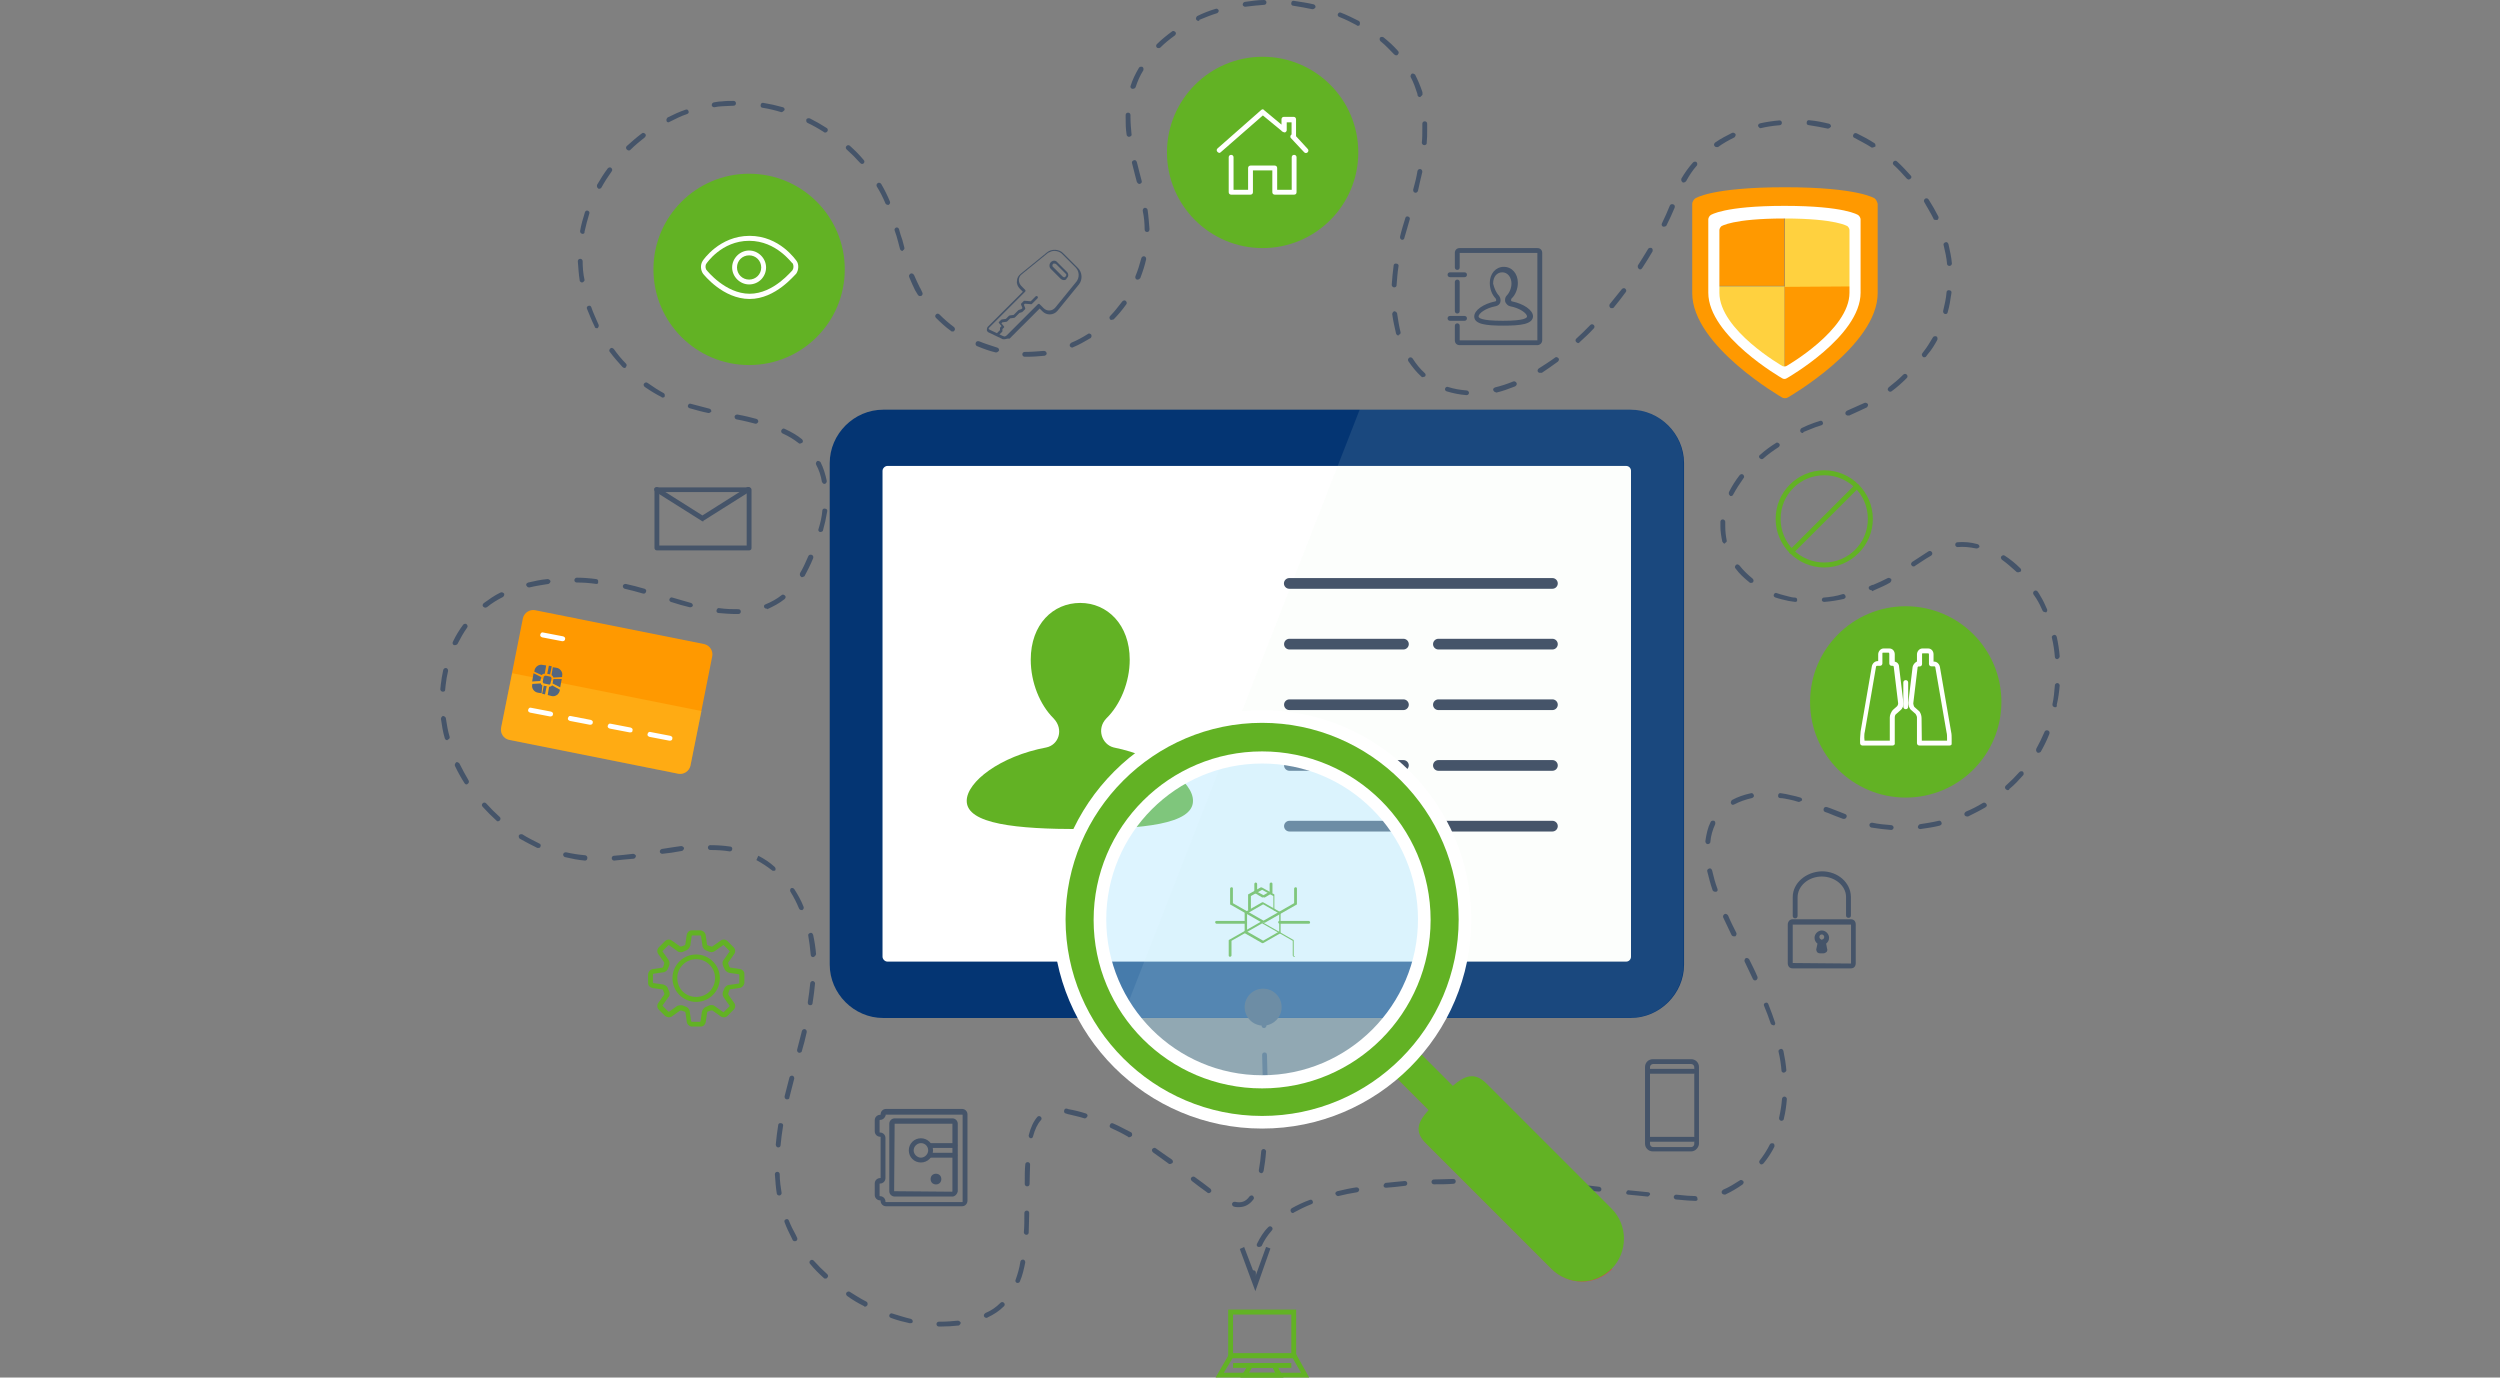 <?xml version="1.0" encoding="utf-8"?>
<!-- Generator: Adobe Illustrator 18.1.0, SVG Export Plug-In . SVG Version: 6.00 Build 0)  -->
<svg version="1.1" id="Layer_2" xmlns="http://www.w3.org/2000/svg" xmlns:xlink="http://www.w3.org/1999/xlink" x="0px" y="0px"
	 viewBox="0 0 1960 1080" enable-background="new 0 0 1960 1080" xml:space="preserve">
<rect x="0" y="0" width="1960" height="1080" fill="#808080" stroke="none"/>
<g>
	<path fill="#043573" d="M1278.4,321.2h-586c-22.8,0-41.9,19-41.9,41.9v393.1c0,22.8,19,41.9,41.9,41.9h586
		c22.8,0,41.9-19,41.9-41.9V363C1320.2,340.2,1301.2,321.2,1278.4,321.2z"/>
	<g>
		<path fill="#FFFFFF" d="M1278.7,750.1c0,1.9-1.5,3.8-3.8,3.8H695.7c-1.9,0-3.8-1.9-3.8-3.8V369.1c0-1.9,1.9-3.8,3.8-3.8h579.2
			c2.3,0,3.8,1.9,3.8,3.8V750.1L1278.7,750.1z"/>
	</g>
	<path opacity="0.1" fill="#E3F0E0" enable-background="new    " d="M879.9,798H1278c22.8,0,41.9-19,41.9-41.9V363
		c0-22.8-19-41.9-41.9-41.9h-212L879.9,798z"/>
	<circle fill="#62B224" cx="1494.1" cy="550.3" r="75"/>
	<circle fill="#62B224" cx="587.3" cy="211.2" r="75"/>
	<circle fill="#62B224" cx="989.9" cy="119.5" r="75"/>
	<g>
		<path fill="#FFFFFF" d="M587.7,234.4c-20.9,0-35.8-19-36.5-19.8c-1.9-2.7-2.3-6.8-0.4-9.9c0.4-0.8,13.3-19.8,36.9-19.8
			c23.6,0,36.2,19,36.9,19.8c1.9,2.7,1.5,7.2-0.4,9.9C623,215.4,608.2,234.4,587.7,234.4z M587.3,188.8c-21.7,0-33.5,17.9-33.5,17.9
			c-1.1,1.5-0.8,4.2,0.4,5.3c0,0,14.5,18.3,33.5,18.3c19,0,33.1-18.3,33.5-18.3c1.1-1.5,1.1-3.8,0.4-5.3
			C620.8,206.6,609,188.8,587.3,188.8z"/>
		<path fill="#FFFFFF" d="M587.3,223c-7.2,0-13.3-6.1-13.3-13.3s6.1-13.3,13.3-13.3s13.3,6.1,13.3,13.3S594.9,223,587.3,223z
			 M587.3,200.2c-5.3,0-9.5,4.2-9.5,9.5c0,5.3,4.2,9.5,9.5,9.5c5.3,0,9.5-4.2,9.5-9.5C596.8,204.4,592.6,200.2,587.3,200.2z"/>
	</g>
	<g>
		<path fill="#62B224" d="M542.7,804.9C542.4,804.9,542.4,804.9,542.7,804.9c-1.9,0-3.8-1.5-4.2-3.4l-1.1-7.6c0-0.4-0.4-0.8-0.8-0.8
			l-2.3-0.8c-0.4,0-1.1,0-1.1,0l-6.5,4.6c-1.5,1.1-3.8,0.8-5.3-0.4l-4.9-4.9c-1.5-1.5-1.5-3.8-0.4-5.3l4.6-6.5c0-0.4,0.4-0.8,0-1.1
			l0,0c0,0,0-0.4-0.4-1.1c-0.4-1.1-0.4-1.1-0.4-1.1c0-0.4-0.4-0.8-0.8-0.8l-7.6-1.1c-1.9-0.4-3.4-1.9-3.4-3.8v-6.8
			c0-1.9,1.5-3.8,3.4-4.2l7.6-1.1c0.4,0,0.8-0.4,0.8-0.8l0.8-2.3c0-0.4,0-1.1,0-1.1l-4.6-6.5c-1.1-1.5-1.1-3.8,0.4-5.3l4.9-4.9
			c1.5-1.5,3.8-1.5,5.3-0.4l6.5,4.6h1.1c0,0,0.4,0,1.1-0.4c1.1-0.4,1.1-0.4,1.1-0.4c0.4,0,0.8-0.8,0.8-0.8l1.1-7.6
			c0.4-1.9,1.9-3.4,3.8-3.4h6.8c1.9,0,3.8,1.5,4.2,3.4l1.1,7.6c0,0.4,0.4,0.8,0.8,0.8l2.3,0.8c0.4,0.4,1.1,0,1.1,0l6.5-4.6
			c1.5-1.1,3.8-1.1,5.3,0.4l4.9,4.9c1.5,1.5,1.5,3.8,0.4,5.3l-4.6,6.5c0,0.4-0.4,0.8,0,1.1c0,0,0,0,0.4,1.1s0.4,1.1,0.4,1.1
			c0,0.4,0.8,0.8,0.8,0.8l7.6,1.1c1.9,0.4,3.4,1.9,3.4,3.8v6.8c0,1.9-1.5,3.8-3.4,4.2l-7.6,1.1c-0.4,0-0.8,0.4-0.8,0.8l-0.8,2.3
			c0,0.4,0,1.1,0,1.1l4.6,6.5c1.1,1.5,1.1,3.8-0.4,5.3l-4.9,4.9c-0.8,0.8-1.9,1.1-3,1.1l0,0c-0.8,0-1.9-0.4-2.3-0.8l-6.5-4.6h-1.1
			c0,0-0.4,0-1.1,0.4c-1.1,0.4-1.1,0.4-1.1,0.4c-0.4,0-0.8,0.4-0.8,0.8l-1.1,7.6c-0.4,1.9-1.9,3.4-3.8,3.4H542.7L542.7,804.9z
			 M533.6,788.1c0.8,0,1.5,0,2.3,0.4l1.9,0.8c1.5,0.4,3,2.3,3,3.8l1.1,7.6l0.4,0.4h6.5l0.4-0.4l1.1-7.6c0.4-1.5,1.9-3.4,3.4-3.8
			c0,0,0.4,0,0.8-0.4l1.1-0.4c1.1-0.8,3.8-0.8,4.9,0.4l6.5,4.6h0.4l4.6-4.6l0,0v-0.4l-4.6-6.5c-1.1-1.5-1.1-3.4-0.4-4.9l0.8-1.9
			c0.4-1.5,2.3-3,3.8-3l7.6-1.1l0.4-0.4v-6.5l0,0l-0.4-0.4l-7.6-1.1c-1.5-0.4-3.4-1.9-3.8-3.4l0,0c0,0,0-0.4-0.4-0.8
			c-0.4-0.8-0.4-0.8-0.4-1.1c-0.8-1.5-0.8-3.8,0.4-4.9l4.6-6.5v-0.4l-4.6-4.6h-0.4l-6.5,4.6c-1.5,1.1-3.4,1.1-4.9,0.4l-1.9-0.8
			c-1.5-0.4-3-2.3-3-3.8l-1.1-7.6l-0.4-0.4h-6.5l-0.4,0.4l-1.1,7.6c-0.4,1.5-1.9,3.4-3.4,3.8c0,0-0.4,0-0.8,0.4l-1.1,0.4
			c-1.1,0.8-3.8,0.8-4.9-0.4l-6.5-4.6h-0.4l-4.6,4.6l0,0v0.4l4.6,6.5c1.1,1.5,1.1,3.4,0.4,4.9l-0.8,1.9c-0.4,1.5-2.3,3-3.8,3
			l-7.6,1.1l-0.4,0.4v6.5l0,0l0.4,0.4l7.6,1.1c1.5,0.4,3.4,1.5,3.8,3.4c0,0,0,0.4,0.4,0.8c0.4,0.8,0.4,0.8,0.4,0.8
			c0.8,1.5,0.8,3.8-0.4,4.9l-4.6,6.5v0.4l4.6,4.6h0.4l6.5-4.6C531.3,788.5,532.5,788.1,533.6,788.1z"/>
		<path fill="#62B224" d="M545.8,785.5c-10.3,0-18.6-8.4-18.6-18.6c0-10.3,8.4-18.6,18.6-18.6s18.6,8.4,18.6,18.6
			C564.4,777.1,556.1,785.5,545.8,785.5z M545.8,752c-8,0-14.8,6.5-14.8,14.8c0,8.4,6.5,14.8,14.8,14.8s14.8-6.5,14.8-14.8
			C560.6,758.8,554.2,752,545.8,752z"/>
	</g>
	<g>
		<path fill="#FF9900" d="M1337,169.7c0,0,0,35,0,54.4h62v-65.8c-49.9,0-60.1,7.6-60.1,7.6C1337.7,167.1,1337,168.6,1337,169.7z"/>
		<path fill="#FF9900" d="M1399,299.9c0.8,0,1.5,0,1.9-0.4c0,0,60.1-34.2,60.1-70c0-1.5,0-3.4,0-5.3h-62V299.9L1399,299.9z"/>
		<path fill="#FFD13F" d="M1337,224.5c0,1.9,0,3.8,0,5.3c0,35.4,60.1,70,60.1,70c0.4,0.4,1.1,0.4,1.9,0.4v-75.7H1337z"/>
		<path fill="#FFD13F" d="M1461.4,224.5c0-19.8,0-54.4,0-54.4c0-1.1-0.8-2.7-1.9-3.4c0,0-10.7-7.6-60.1-7.6v65.8L1461.4,224.5
			L1461.4,224.5z"/>
		<path fill="#FFFFFF" d="M1459.5,166.3c0,0-10.7-7.6-60.1-7.6c-49.9,0-60.1,7.6-60.1,7.6c-1.1,0.8-1.9,2.3-1.9,3.4
			c0,0,0,42.2,0,59.7c0,35.4,60.1,70,60.1,70c1.1,0.8,2.7,0.8,3.8,0c0,0,60.1-34.2,60.1-70c0-17.9,0-59.7,0-59.7
			C1461.4,168.6,1460.6,167.1,1459.5,166.3z M1450,229.5c0,29.3-49.5,57.5-49.5,57.5c-0.8,0.4-2.3,0.4-3,0c0,0-49.5-28.2-49.5-57.5
			c0-14.5,0-49.1,0-49.1c0-1.1,0.8-2.3,1.5-3c0,0,8.8-6.1,49.5-6.1s49.5,6.1,49.5,6.1c0.8,0.8,1.5,1.9,1.5,3
			C1450,180.4,1450,215,1450,229.5z"/>
		<path fill="#FF9900" d="M1469.8,155.6c0,0-12.6-8.8-70.4-8.8c-58.2,0-70.4,8.8-70.4,8.8c-1.1,0.8-2.3,2.7-2.3,4.2c0,0,0,49.5,0,70
			c0,41.5,70.4,81.8,70.4,81.8c1.1,0.8,3.4,0.8,4.6,0c0,0,70.4-40.3,70.4-81.8c0-20.9,0-70,0-70
			C1471.7,158.3,1470.9,156.4,1469.8,155.6z M1458.7,229.5c0,34.2-57.8,67-57.8,67c-1.1,0.8-2.7,0.8-3.8,0c0,0-57.8-33.1-57.8-67
			c0-17.1,0-57.5,0-57.5c0-1.1,0.8-2.7,1.9-3.4c0,0,10.3-7.2,57.8-7.2s57.8,7.2,57.8,7.2c1.1,0.8,1.9,2.3,1.9,3.4
			C1458.7,172,1458.7,212.7,1458.7,229.5z"/>
	</g>
	<g>
		<g>
			<path fill="#455469" d="M1100.3,651.9h-89.4c-2.3,0-4.2-1.9-4.2-4.2s1.9-4.2,4.2-4.2h89.4c2.3,0,4.2,1.9,4.2,4.2
				S1102.5,651.9,1100.3,651.9z"/>
		</g>
		<g>
			<path fill="#455469" d="M1100.3,604.3h-89.4c-2.3,0-4.2-1.9-4.2-4.2c0-2.3,1.9-4.2,4.2-4.2h89.4c2.3,0,4.2,1.9,4.2,4.2
				C1104.4,602.4,1102.5,604.3,1100.3,604.3z"/>
		</g>
		<g>
			<path fill="#455469" d="M1100.3,556.7h-89.4c-2.3,0-4.2-1.9-4.2-4.2s1.9-4.2,4.2-4.2h89.4c2.3,0,4.2,1.9,4.2,4.2
				S1102.5,556.7,1100.3,556.7z"/>
		</g>
		<g>
			<path fill="#455469" d="M1100.3,509.2h-89.4c-2.3,0-4.2-1.9-4.2-4.2s1.9-4.2,4.2-4.2h89.4c2.3,0,4.2,1.9,4.2,4.2
				S1102.5,509.2,1100.3,509.2z"/>
		</g>
	</g>
	<g>
		<g>
			<path fill="#455469" d="M1217.1,651.9h-89.4c-2.3,0-4.2-1.9-4.2-4.2s1.9-4.2,4.2-4.2h89.4c2.3,0,4.2,1.9,4.2,4.2
				S1219.4,651.9,1217.1,651.9z"/>
		</g>
		<g>
			<path fill="#455469" d="M1217.1,604.3h-89.4c-2.3,0-4.2-1.9-4.2-4.2c0-2.3,1.9-4.2,4.2-4.2h89.4c2.3,0,4.2,1.9,4.2,4.2
				C1221.3,602.4,1219.4,604.3,1217.1,604.3z"/>
		</g>
		<g>
			<path fill="#455469" d="M1217.1,556.7h-89.4c-2.3,0-4.2-1.9-4.2-4.2s1.9-4.2,4.2-4.2h89.4c2.3,0,4.2,1.9,4.2,4.2
				S1219.4,556.7,1217.1,556.7z"/>
		</g>
		<g>
			<path fill="#455469" d="M1217.1,509.2h-89.4c-2.3,0-4.2-1.9-4.2-4.2s1.9-4.2,4.2-4.2h89.4c2.3,0,4.2,1.9,4.2,4.2
				S1219.4,509.2,1217.1,509.2z"/>
		</g>
	</g>
	<path fill="#455469" d="M1217.1,461.6h-206.3c-2.3,0-4.2-1.9-4.2-4.2s1.9-4.2,4.2-4.2h206.3c2.3,0,4.2,1.9,4.2,4.2
		S1219.4,461.6,1217.1,461.6z"/>
	<path fill="#62B224" d="M873.1,586c-9.1-2.3-13.7-14.5-5.7-22.8c11-10.7,18.3-28.5,18.3-46c0-27.4-17.5-44.5-38.8-44.5
		c-21.3,0-38.8,16.7-38.8,44.5c0,17.9,7.2,35.4,17.9,46l0,0c8.4,8.8,3.8,20.9-5.7,22.8c-36.2,6.8-62.4,27-62.4,41.9
		c0,18.3,39.6,22.1,88.7,22.1s88.7-3.8,88.7-22.1C935.5,613.1,909.2,593.3,873.1,586z"/>
	<g>
		<path fill="#FF9900" d="M558.4,514.5c0.8-4.2-1.9-8.4-6.1-9.5l-132.8-26.6c-4.2-0.8-8.4,1.9-9.5,6.1l-17.1,86
			c-0.8,4.2,1.9,8.4,6.1,9.5l132.8,26.6c4.2,0.8,8.4-1.9,9.5-6.1L558.4,514.5z"/>
		<path opacity="0.31" fill="#FFD13F" enable-background="new    " d="M398.9,580l132.8,26.6c4.2,0.8,8.4-1.9,9.5-6.1l8.8-43
			l-148.4-29.7l-8.8,43C392.1,575,394.7,579.2,398.9,580z"/>
		<path fill="#FFFFFF" d="M431.6,561.7h-0.4l-15.6-3c-1.1-0.4-1.9-1.1-1.5-2.3s1.1-1.9,2.3-1.5l15.6,3c1.1,0.4,1.9,1.1,1.5,2.3
			C433.5,560.9,432.8,561.7,431.6,561.7z"/>
		<path fill="#FFFFFF" d="M441.1,502.7h-0.4l-15.6-3c-1.1-0.4-1.9-1.1-1.5-2.3s1.1-1.9,2.3-1.5l15.6,3c1.1,0.4,1.9,1.1,1.5,2.3
			C443,501.9,442.3,502.7,441.1,502.7z"/>
		<path fill="#FFFFFF" d="M462.8,568.2h-0.4l-15.6-3c-1.1-0.4-1.9-1.1-1.5-2.3s1.1-1.9,2.3-1.5l15.6,3c1.1,0.4,1.9,1.1,1.5,2.3
			C464.7,567.4,464,568.2,462.8,568.2z"/>
		<path fill="#FFFFFF" d="M525.2,580.7h-0.4l-15.6-3c-1.1-0.4-1.9-1.1-1.5-2.3s1.1-1.9,2.3-1.5l15.6,3c1.1,0.4,1.9,1.1,1.5,2.3
			C527.1,580,526.4,580.7,525.2,580.7z"/>
		<path fill="#FFFFFF" d="M494,574.2h-0.4l-15.6-3c-1.1-0.4-1.9-1.1-1.5-2.3c0.4-1.1,1.1-1.9,2.3-1.5l15.6,3
			c1.1,0.4,1.9,1.1,1.5,2.3C495.9,573.9,495.2,574.2,494,574.2z"/>
		<g>
			
				<rect x="429.5" y="522.1" transform="matrix(-0.98 -0.198 0.198 -0.98 748.827 1125.429)" fill="#536680" width="2.3" height="6.5"/>
			
				<rect x="426" y="537.7" transform="matrix(0.98 0.198 -0.198 0.98 115.31 -73.739)" fill="#536680" width="2.3" height="6.5"/>
			<path fill="#536680" d="M432.4,529.3c0.8,0.4,1.1,1.1,1.5,1.9l6.8-0.4v-0.8c0.8-3-1.5-6.1-4.6-6.5l-2.7-0.4L432.4,529.3z"/>
			<polygon fill="#536680" points="440.4,532.4 433.9,532.4 433.2,535.8 439.2,538.9 			"/>
			<path fill="#536680" d="M431.6,535.8l0.8-3.8c0-0.8-0.4-1.1-0.8-1.5l-3.8-0.8c-0.8,0-1.1,0.4-1.5,0.8l-0.8,3.8
				c0,0.8,0.4,1.1,0.8,1.5l3.8,0.8C430.9,537,431.2,536.6,431.6,535.8z"/>
			<path fill="#536680" d="M432.8,537.3c-0.4,0.8-1.5,1.1-2.3,1.1l-1.1,6.5l3,0.8c3,0.8,6.1-1.5,6.5-4.6v-0.4L432.8,537.3z"/>
			<path fill="#536680" d="M425.2,537.3c-0.8-0.4-1.1-0.8-1.1-1.5l-6.8,0.4v0.4c-0.8,3,1.5,6.1,4.6,6.5l2.7,0.4L425.2,537.3z"/>
			<path fill="#536680" d="M424.8,529.3c0.4-0.8,1.1-1.1,2.3-1.1l1.1-6.5l-2.7-0.4c-3-0.8-6.1,1.5-6.5,4.6v0.8L424.8,529.3z"/>
			<polygon fill="#536680" points="418.3,527.8 417.2,534.3 423.6,533.9 424.4,530.9 			"/>
		</g>
	</g>
	<path fill="#FFFFFF" d="M956,119.9c-0.4,0-1.1-0.4-1.5-0.8c-0.8-0.8-0.8-1.9,0-2.7l34.2-30.1c0.8-0.8,1.9-0.8,2.3,0l13.7,11.4v-4.2
		c0-1.1,0.8-1.9,1.9-1.9h7.6c1.1,0,1.9,0.8,1.9,1.9v12.9v0.4l9.1,9.9c0.8,0.8,0.8,1.9,0,2.7s-1.9,0.8-2.7,0l-10.3-11
		c-0.4-0.4-0.8-1.1-0.4-1.9c0-0.4,0.4-0.8,0.8-1.1v-9.5h-3.8v6.1c0,0.8-0.4,1.1-0.8,1.5c-0.4,0.4-1.1,0.4-1.9,0l-0.8-0.4
		c0,0-0.4,0-0.4-0.4l-14.8-12.2l-33.1,28.9C956.8,119.5,956.4,119.9,956,119.9z"/>
	<path fill="#FFFFFF" d="M1014.6,152.6h-15.2c-1.1,0-1.9-0.8-1.9-1.9v-17.1h-15.2v17.1c0,1.1-0.8,1.9-1.9,1.9h-15.2
		c-1.1,0-1.9-0.8-1.9-1.9v-27.4c0-1.1,0.8-1.9,1.9-1.9s1.9,0.8,1.9,1.9v25.5h11.4v-17.1c0-1.1,0.8-1.9,1.9-1.9h19
		c1.1,0,1.9,0.8,1.9,1.9v17.1h11.4v-25.5c0-1.1,0.8-1.9,1.9-1.9s1.9,0.8,1.9,1.9v27.4C1016.5,151.8,1015.8,152.6,1014.6,152.6z"/>
	<path fill="#D8444E" d="M1080.5,830.4l40,40c-8,8.8-11.8,16.7-1.9,26.3l98.2,98.2c6.5,6.5,15.2,9.9,23.6,9.9
		c8.4,0,17.1-3.4,23.6-9.9L1090,820.8L1080.5,830.4z"/>
	<g>
		<path fill="#455469" d="M787.4,266L787.4,266c-0.8,0-1.5,0-1.9-0.4l-10.3-4.9c-0.8-0.4-1.5-1.1-1.5-1.9s0-1.9,0.8-2.7l27.4-27.4
			l-2.3-2.3c-1.5-1.5-2.7-3.8-2.3-6.1c0-2.3,1.1-4.2,3-5.7l20.5-16.7c3.4-3,9.9-2.7,12.9,0.8l11.4,11.4c3.4,3.4,3.8,9.1,0.8,12.9
			l-16.7,20.5c-1.5,1.9-3.8,3-6.1,3s-4.2-0.8-5.7-2.3l-2.3-2.3l-23.6,23.6C789.7,265.2,788.6,266,787.4,266z M826.6,196.7
			c-1.9,0-3.4,0.8-4.9,1.5L801.1,215c-1.5,1.1-2.3,2.7-2.3,4.6c0,1.9,0.8,3.4,1.9,4.6l3,3c0.4,0.4,0.4,1.1,0,1.5l-28.2,28.2
			c-0.4,0.4-0.4,0.8-0.4,0.8c0,0.4,0.4,0.4,0.8,0.8l10.3,4.9c0.4,0,0.8,0.4,1.1,0.4l0,0c0.8,0,1.5-0.4,1.9-0.8l24.4-24.4
			c0,0,0.4-0.4,0.8-0.4l0,0c0.4,0,0.4,0,0.8,0.4l3,3c2.7,2.7,6.8,2.3,9.1-0.4l16.7-20.5c2.3-3,2.3-7.6-0.4-10.7l-11.4-11.4
			C830.8,197.5,828.9,196.7,826.6,196.7z"/>
		<path fill="#455469" d="M834.2,219.6c-1.1,0-1.9-0.4-2.7-1.1l-7.6-7.6c-0.8-0.8-1.1-1.5-1.1-2.7c0-1.1,0.4-1.9,1.1-2.7
			c1.5-1.5,3.8-1.5,4.9,0l7.6,7.6c1.5,1.5,1.5,3.8,0,4.9C836.2,219.2,835,219.6,834.2,219.6z M826.6,206.6c-0.4,0-0.8,0-1.1,0.4
			c-0.4,0.4-0.4,0.8-0.4,1.1c0,0.4,0,0.8,0.4,1.1l7.6,7.6c0.8,0.8,1.9,0.8,2.3,0c0.8-0.8,0.8-1.9,0-2.3l-7.6-7.6
			C827.8,207,827,206.6,826.6,206.6z"/>
		<path fill="#455469" d="M782.5,263c-0.4,0-0.4,0-0.8-0.4c-0.4-0.4-0.4-1.1,0-1.5l2.3-2.3v-1.5c0-0.4,0-0.4,0.4-0.8l0.8-0.8
			l-1.9-2.3c-0.4-0.4-0.4-0.8,0-1.1l1.5-1.5c0,0,0.4-0.4,0.8-0.4l3-0.4l2.3-2.3c0,0,0.4-0.4,0.8-0.4l3-0.4l3.4-3.4l0.4-0.4l2.3-0.8
			l0.8-0.8l-1.1-2.7c0-0.4,0-0.8,0.4-1.1l1.5-1.5c0.4-0.4,0.4-0.4,0.8-0.4l4.9,0.4l3.8-3.8c0.4-0.4,1.1-0.4,1.5,0s0.4,1.1,0,1.5
			l-4.2,4.2c-0.4,0.4-0.4,0.4-0.8,0.4l-4.9-0.4l-0.8,0.8l1.1,2.7c0,0.4,0,0.8-0.4,1.1l-1.5,1.5l-0.4,0.4l-2.3,0.8l-3.4,3.4
			c0,0-0.4,0.4-0.8,0.4l-3,0.4l-2.3,2.3c0,0-0.4,0.4-0.8,0.4l-3,0.4l-0.8,0.8l1.9,2.3c0.4,0.4,0.4,0.8,0,1.1l-1.1,1.1v1.5
			c0,0.4,0,0.4-0.4,0.8l-2.3,2.3C782.9,263,782.9,263,782.5,263z"/>
	</g>
	<g>
		<path fill="#FFFFFF" d="M1483.8,584.5h-23.6c-1.1,0-1.9-0.8-1.9-1.9v-3.8c0-1.5,0.4-3.8,0.4-5.3l8.8-51c0.4-2.3,2.3-4.2,4.6-4.2
			h0.4V513c0-2.3,1.9-4.6,4.2-4.6h4.6c2.3,0,4.2,1.9,4.2,4.6v5.7c1.9,0.4,3.4,1.9,3.4,4.2l3.4,28.2c0.4,1.9-0.8,4.6-2.3,5.7l-3.4,3
			c-0.8,0.4-1.1,1.9-1.1,2.7v20.2C1485.8,583.8,1484.6,584.5,1483.8,584.5z M1461.8,580.7h19.8v-18.3c0-1.9,1.1-4.2,2.3-5.7l3.4-3
			c0.4-0.4,1.1-1.9,0.8-2.7l-3.4-28.2c0-0.4-0.4-0.8-0.8-0.8h-0.8c-1.1,0-1.9-0.8-1.9-1.9v-7.6c0-0.4-0.4-0.8-0.4-0.8h-4.6
			c-0.4,0-0.4,0.4-0.4,0.8v7.6c0,1.1-0.8,1.9-1.9,1.9h-2.3c-0.4,0-0.8,0.4-0.8,0.8l-8.8,51c-0.4,1.1-0.4,3.4-0.4,4.6L1461.8,580.7
			L1461.8,580.7z"/>
		<path fill="#FFFFFF" d="M1528.4,584.5h-23.6c-1.1,0-1.9-0.8-1.9-1.9v-20.2c0-0.8-0.8-2.3-1.1-2.7l-3.4-3c-1.5-1.1-2.3-3.8-2.3-5.7
			l3.4-28.2c0.4-1.9,1.9-3.4,3.4-4.2V513c0-2.3,1.9-4.6,4.2-4.6h4.6c2.3,0,4.2,1.9,4.2,4.6v5.7h0.4c2.3,0,4.2,1.9,4.6,4.2l8.8,51
			c0.4,1.5,0.4,3.8,0.4,5.3v3.8C1530.3,583.8,1529.5,584.5,1528.4,584.5z M1506.7,580.7h19.8v-1.9c0-1.1,0-3.4-0.4-4.6l-8.8-51
			c0-0.4-0.4-0.8-0.8-0.8h-2.3c-1.1,0-1.9-0.8-1.9-1.9V513c0-0.4-0.4-0.8-0.4-0.8h-4.6c-0.4,0-0.4,0.4-0.4,0.8v7.6
			c0,1.1-0.8,1.9-1.9,1.9h-0.8c-0.4,0-0.8,0.4-0.8,0.8l-3.4,28.2c0,0.8,0.4,1.9,0.8,2.7l3.4,3c1.5,1.1,2.3,3.8,2.3,5.7L1506.7,580.7
			L1506.7,580.7z"/>
		<path fill="#FFFFFF" d="M1494.1,556c-1.1,0-1.9-0.8-1.9-1.9v-19c0-1.1,0.8-1.9,1.9-1.9s1.9,0.8,1.9,1.9v19
			C1496,555.2,1495.3,556,1494.1,556z"/>
	</g>
	<g>
		<path fill="#455469" d="M1325.9,902.7h-30.1c-3.4,0-6.1-2.7-6.1-6.1v-60.1c0-3.4,2.7-6.1,6.1-6.1h30.1c3.4,0,6.1,2.7,6.1,6.1V897
			C1331.6,900,1329,902.7,1325.9,902.7z M1295.9,834.2c-1.1,0-2.3,1.1-2.3,2.3V897c0,1.1,1.1,2.3,2.3,2.3h30.1
			c1.1,0,2.3-1.1,2.3-2.3v-60.5c0-1.1-1.1-2.3-2.3-2.3H1295.9z"/>
		<path fill="#455469" d="M1327.8,895.1h-34.2c-1.1,0-1.9-0.8-1.9-1.9s0.8-1.9,1.9-1.9h34.2c1.1,0,1.9,0.8,1.9,1.9
			S1329,895.1,1327.8,895.1z"/>
		<path fill="#455469" d="M1327.8,841.8h-34.2c-1.1,0-1.9-0.8-1.9-1.9s0.8-1.9,1.9-1.9h34.2c1.1,0,1.9,0.8,1.9,1.9
			S1329,841.8,1327.8,841.8z"/>
	</g>
	<g>
		<rect x="966.7" y="1068.6" fill="#62B224" width="45.7" height="3.8"/>
		<path fill="#62B224" d="M1016.2,1064.8h-53.3v-38.1h53.3V1064.8z M966.7,1061h45.7v-30.4h-45.7V1061z"/>
		<path fill="#62B224" d="M1026.4,1080H953l11-19h51.8L1026.4,1080z M959.5,1076.2h60.5l-6.5-11.4h-47.2L959.5,1076.2z"/>
		<path fill="#62B224" d="M1006.3,1080h-33.9l7.2-11.4h20.5L1006.3,1080z M979.2,1076.2h20.5l-1.9-3.8h-16.4L979.2,1076.2z"/>
	</g>
	<g>
		<path fill="#455469" d="M1449.2,719.6c-1.1,0-1.9-0.8-1.9-1.9v-14.5l0,0c0-8.8-8.8-16-19-16l0,0c-10.3,0-19,7.2-19,16.4v14.5
			c0,1.1-0.8,1.9-1.9,1.9s-1.9-0.8-1.9-1.9v-14.8c0-11,10.3-19.8,22.8-20.2l0,0c12.6,0,22.5,8.8,22.8,19.8c0,0,0,0,0,0.4v14.5
			C1451.1,718.9,1450.4,719.6,1449.2,719.6z"/>
		<path fill="#455469" d="M1451.1,759.2h-45.7c-2.3,0-3.8-1.5-3.8-4.2v-30.1c0-2.3,1.5-4.2,3.8-4.2h45.7c2.3,0,3.8,1.5,3.8,4.2V755
			C1454.9,757.7,1453.4,759.2,1451.1,759.2z M1405.5,724.9C1405.5,725.3,1405.5,725.3,1405.5,724.9V755l45.7,0.4l0,0v-30.1
			c0-0.4,0-0.4,0-0.4H1405.5z"/>
		<path fill="#455469" d="M1429.8,747.4h-3c-0.8,0-1.9-0.4-2.3-1.1c-0.4-0.8-0.8-1.9-0.4-2.7l0.8-3.8c-1.5-1.1-2.3-2.7-2.3-4.6
			c0-3,2.7-5.7,5.7-5.7s5.7,2.7,5.7,5.7c0,1.9-0.8,3.4-2.3,4.6l0.8,4.2c0.4,0.8,0,1.5-0.4,2.3
			C1431.7,746.6,1430.6,747.4,1429.8,747.4z M1428.3,732.6c-1.1,0-1.9,0.8-1.9,1.9c0,0.8,0.4,1.5,1.1,1.9c0.4,0,0.4,0.4,0.8,0.4
			c0,0,0.4-0.4,0.8-0.4c0.8-0.4,1.1-1.1,1.1-1.9C1430.2,733.7,1429.4,732.6,1428.3,732.6z"/>
	</g>
	<path fill="#62B224" d="M1430.2,444.9c-20.9,0-38.1-17.1-38.1-38.1s17.1-38.1,38.1-38.1c20.9,0,38.1,17.1,38.1,38.1
		S1451.1,444.9,1430.2,444.9z M1430.2,372.6c-19,0-34.2,15.2-34.2,34.2c0,19,15.2,34.2,34.2,34.2c19,0,34.2-15.2,34.2-34.2
		C1464.4,387.8,1449.2,372.6,1430.2,372.6z"/>
	<path fill="#62B224" d="M1404.7,434.2c-0.4,0-1.1,0-1.5-0.4c-0.8-0.8-0.8-1.9,0-2.7l51-51c0.8-0.8,1.9-0.8,2.7,0s0.8,1.9,0,2.7
		l-51,51C1405.8,434.2,1405.1,434.2,1404.7,434.2z"/>
	<g>
		<path fill="#455469" d="M587.3,431.5H515c-1.1,0-1.9-0.8-1.9-1.9V384c0-1.1,0.8-1.9,1.9-1.9h72.3c1.1,0,1.9,0.8,1.9,1.9v45.7
			C589.2,430.8,588.4,431.5,587.3,431.5z M516.9,427.7h68.5v-41.9h-68.5V427.7z"/>
		<path fill="#455469" d="M551.1,408.7c-0.4,0-0.8,0-1.1-0.4l-36.2-22.8c-0.8-0.4-1.1-1.9-0.8-2.7c0.4-0.8,1.9-1.1,2.7-0.8l35,22.1
			l35-22.1c0.8-0.4,1.9-0.4,2.7,0.8c0.4,0.8,0.4,1.9-0.8,2.7l-36.2,22.8C551.9,408.7,551.5,408.7,551.1,408.7z"/>
	</g>
	<g>
		<path fill="#455469" d="M722,911.4c-5.3,0-9.5-4.2-9.5-9.5c0-5.3,4.2-9.5,9.5-9.5c5.3,0,9.5,4.2,9.5,9.5
			C731.5,907.2,727.3,911.4,722,911.4z M722,896.2c-3,0-5.7,2.7-5.7,5.7c0,3,2.7,5.7,5.7,5.7s5.7-2.7,5.7-5.7
			C727.7,898.9,725.4,896.2,722,896.2z"/>
		<circle fill="#455469" cx="733.8" cy="924.4" r="4.2"/>
		<path fill="#455469" d="M754.3,945.7h-59.7c-2.3,0-4.2-1.9-4.2-4.2c0-0.4,0-0.4-0.4-0.4c-2.3,0-4.2-1.9-4.2-4.2v-9.1
			c0-2.3,1.9-4.2,4.2-4.2c0.4,0,0.4,0,0.4-0.4v-31.6c0-0.4,0-0.4-0.4-0.4c-2.3,0-4.2-1.9-4.2-4.2v-8.8c0-2.3,1.9-4.2,4.2-4.2
			c0.4,0,0.4,0,0.4-0.4c0-2.3,1.9-4.2,4.2-4.2h59.7c2.3,0,4.2,1.9,4.2,4.2v67.7C758.5,943.8,756.6,945.7,754.3,945.7z M694.6,873.4
			C694.6,873.4,694.2,873.4,694.6,873.4c-0.4,2.7-2.3,4.6-4.6,4.6c-0.4,0-0.4,0-0.4,0.4v9.1c0,0.4,0,0.4,0.4,0.4
			c2.3,0,4.2,1.9,4.2,4.2v31.6c0,2.3-1.9,4.2-4.2,4.2c-0.4,0-0.4,0-0.4,0.4v9.1c0,0.4,0,0.4,0.4,0.4c2.3,0,4.2,1.9,4.2,4.2
			c0,0.4,0,0.4,0.4,0.4h59.7c0.4,0,0.4,0,0.4-0.4v-67.7c0-0.4,0-0.4-0.4-0.4h-59.7V873.4z"/>
		<path fill="#455469" d="M746.7,938.1h-45.3c-2.3,0-4.2-1.9-4.2-4.2V881c0-2.3,1.9-4.2,4.2-4.2h45.3c2.3,0,4.2,1.9,4.2,4.2v52.9
			C750.5,936.2,748.6,938.1,746.7,938.1z M701.4,881l-0.4,52.9l45.3,0.4c0,0,0.4,0,0.4-0.4V881H701.4z"/>
		<path fill="#455469" d="M748.6,900h-19c-1.1,0-1.9-0.8-1.9-1.9s0.8-1.9,1.9-1.9h19c1.1,0,1.9,0.8,1.9,1.9S749.8,900,748.6,900z"/>
		<path fill="#455469" d="M748.6,907.6h-19c-1.1,0-1.9-0.8-1.9-1.9s0.8-1.9,1.9-1.9h19c1.1,0,1.9,0.8,1.9,1.9
			S749.8,907.6,748.6,907.6z"/>
	</g>
	<g>
		<path fill="#455469" d="M1178.6,255.3c-13.7,0-22.8-1.1-22.8-7.2c0-4.9,7.2-9.9,16.4-11.8c0.4,0,0.8-0.4,0.8-0.8
			c0-0.4,0-0.8-0.4-1.5l0,0c-3-3-4.6-7.6-4.6-12.2c0-7.2,4.6-12.6,11-12.6s11,5.3,11,12.6c0,4.6-1.9,9.5-4.9,12.2
			c-0.4,0.4-0.4,1.1-0.4,1.5c0,0.4,0.4,0.8,0.8,0.8c9.1,1.9,16.4,6.8,16.4,11.8C1201.5,254.2,1192.3,255.3,1178.6,255.3z
			 M1175.2,231.8c1.1,1.5,1.5,3.4,1.1,4.9c-0.4,1.9-1.9,3-3.8,3.4c-8,1.5-13.3,5.7-13.3,8c0,1.1,1.9,3.4,19,3.4
			c17.1,0,19-2.3,19-3.4c0-2.3-5.3-6.5-13.3-8c-1.9-0.4-3-1.9-3.8-3.4c-0.4-1.9,0-3.8,1.1-4.9c2.3-2.3,3.8-6.1,3.8-9.5
			c0-4.9-3-8.8-7.2-8.8s-7.2,3.4-7.2,8.8C1171.4,225.7,1172.9,229.5,1175.2,231.8C1175.2,231.4,1175.2,231.8,1175.2,231.8z"/>
		<path fill="#455469" d="M1142.5,245.8c-1.1,0-1.9-0.8-1.9-1.9v-22.8c0-1.1,0.8-1.9,1.9-1.9s1.9,0.8,1.9,1.9v22.8
			C1144.4,245.1,1143.6,245.8,1142.5,245.8z"/>
		<path fill="#455469" d="M1148.2,251.5h-11.4c-1.1,0-1.9-0.8-1.9-1.9s0.8-1.9,1.9-1.9h11.4c1.1,0,1.9,0.8,1.9,1.9
			S1149.3,251.5,1148.2,251.5z"/>
		<path fill="#455469" d="M1148.2,217.3h-11.4c-1.1,0-1.9-0.8-1.9-1.9s0.8-1.9,1.9-1.9h11.4c1.1,0,1.9,0.8,1.9,1.9
			S1149.3,217.3,1148.2,217.3z"/>
		<path fill="#455469" d="M1205.3,270.6h-60.9c-2.3,0-3.8-1.5-3.8-3.8v-11.4c0-1.1,0.8-1.9,1.9-1.9s1.9,0.8,1.9,1.9v11.4h60.9v-68.5
			h-60.9v11.4c0,1.1-0.8,1.9-1.9,1.9s-1.9-0.8-1.9-1.9v-11.4c0-2.3,1.5-3.8,3.8-3.8h60.9c2.3,0,3.8,1.5,3.8,3.8v68.5
			C1209.1,269,1207.2,270.6,1205.3,270.6z"/>
	</g>
	<g>
		<g>
			<path fill="#455469" d="M737.6,1040h-1.5c-1.1,0-1.9-0.8-1.9-1.9s0.8-1.9,1.9-1.9h1.5c4.6,0,9.1-0.4,13.3-0.8
				c1.1,0,1.9,0.8,2.3,1.5c0,1.1-0.8,1.9-1.5,2.3C747.1,1039.7,742.5,1040,737.6,1040z M713.6,1037.4h-0.4
				c-4.9-1.1-9.9-2.3-14.8-4.2c-1.1-0.4-1.5-1.5-1.1-2.3c0.4-1.1,1.5-1.5,2.3-1.1c4.9,1.5,9.5,3,14.5,4.2c1.1,0.4,1.5,1.1,1.5,2.3
				C715.5,1037,714.8,1037.4,713.6,1037.4z M773.4,1033.2c-0.8,0-1.5-0.4-1.9-1.1c-0.4-1.1,0-1.9,1.1-2.7c4.6-1.9,8.4-4.6,11.8-8
				c0.8-0.8,1.9-0.8,2.7,0c0.8,0.8,0.8,1.9,0,2.7c-3.8,3.8-8,6.5-12.9,8.8C774.1,1033.2,773.7,1033.2,773.4,1033.2z M678.2,1024.4
				c-0.4,0-0.8,0-0.8-0.4c-4.6-2.3-9.1-4.9-13.3-8c-0.8-0.8-1.1-1.9-0.4-2.7c0.8-0.8,1.9-1.1,2.7-0.4c4.2,2.7,8.4,5.3,12.9,7.6
				c0.8,0.4,1.1,1.5,0.8,2.7C679.4,1024.1,679,1024.4,678.2,1024.4z M798.1,1005.8c-0.4,0-0.4,0-0.8,0c-1.1-0.4-1.5-1.5-1.1-2.3
				c1.5-4.2,3-9.1,3.8-14.5c0.4-1.1,1.1-1.5,2.3-1.5c1.1,0.4,1.5,1.1,1.5,2.3c-1.1,5.3-2.3,10.7-4.2,14.8
				C799.6,1005,798.9,1005.8,798.1,1005.8z M982.7,1003.5c-1.1,0-1.9-0.8-1.9-1.9s0-2.7,0-3.8s0.8-1.9,1.9-1.9s1.9,0.8,1.9,1.9
				s0,2.3,0,3.4C984.9,1002.4,983.8,1003.5,982.7,1003.5C983,1003.5,982.7,1003.5,982.7,1003.5z M647,1002.4c-0.4,0-0.8,0-1.1-0.4
				c-3.8-3.4-7.6-7.2-10.7-11c-0.8-0.8-0.8-1.9,0-2.7c0.8-0.8,1.9-0.8,2.7,0c3.4,3.8,6.8,7.2,10.7,10.7c0.8,0.8,0.8,1.9,0,2.7
				C648.2,1002.4,647.8,1002.4,647,1002.4z M987.2,977.6c-0.4,0-0.4,0-0.8,0c-1.1-0.4-1.5-1.5-0.8-2.7c2.3-4.6,4.9-9.1,8.8-12.9
				c0.8-0.8,1.9-0.8,2.7,0c0.8,0.8,0.8,1.9,0,2.7c-3.4,3.8-6.1,8-8,12.2C988.4,977.3,988,977.6,987.2,977.6z M623,973.1
				c-0.8,0-1.1-0.4-1.5-0.8c-0.4-0.8-0.8-1.5-1.1-2.3c-1.9-3.8-3.8-7.6-5.3-11.8c-0.4-1.1,0-1.9,1.1-2.3c1.1-0.4,1.9,0,2.3,1.1
				c1.5,3.8,3.4,7.6,5.3,11c0.4,0.8,0.8,1.5,1.1,2.3c0.4,0.8,0.4,1.9-0.8,2.7C623.8,973.1,623.4,973.1,623,973.1z M804.6,968.1
				L804.6,968.1c-1.1,0-1.9-1.1-1.9-1.9c0.4-4.6,0.4-9.5,0.4-15.2c0-1.1,0.8-1.9,1.9-1.9s1.9,0.8,1.9,1.9c0,5.7-0.4,10.7-0.4,15.2
				C806.5,967.4,805.7,968.1,804.6,968.1z M1013.5,951c-0.8,0-1.1-0.4-1.5-1.1c-0.4-0.8-0.4-1.9,0.8-2.7c4.2-2.3,8.8-4.6,14.1-6.5
				c1.1-0.4,1.9,0,2.3,1.1c0.4,1.1,0,1.9-1.1,2.3c-4.9,1.9-9.5,4.2-13.7,6.5C1014.2,951,1013.9,951,1013.5,951z M971.2,946.4
				c-1.1,0-2.7,0-3.8-0.4c-1.1-0.4-1.5-1.1-1.5-2.3c0.4-1.1,1.1-1.5,2.3-1.5c4.9,1.1,8.4,0,11.4-4.2c0.8-0.8,1.9-1.1,2.7-0.4
				c0.8,0.8,1.1,1.9,0.4,2.7C979.6,944.5,975.8,946.4,971.2,946.4z M1329.3,941.5L1329.3,941.5c-3,0-8-0.4-15.2-1.1
				c-1.1,0-1.9-1.1-1.9-1.9c0-1.1,1.1-1.9,1.9-1.9c7.2,0.8,12.2,1.1,14.8,1.1c1.1,0,1.9,0.8,1.9,1.9
				C1331.2,940.7,1330.5,941.5,1329.3,941.5z M1291.7,938.1C1291.7,938.1,1291.3,938.1,1291.7,938.1c-4.9-0.4-9.9-1.1-15.2-1.5
				c-1.1,0-1.9-1.1-1.5-1.9c0.4-0.8,1.1-1.9,1.9-1.5c5.3,0.4,10.3,1.1,15.2,1.5c1.1,0,1.9,1.1,1.5,1.9
				C1293.2,937.3,1292.4,938.1,1291.7,938.1z M1048.9,937.7c-0.8,0-1.5-0.8-1.9-1.5c-0.4-1.1,0.4-1.9,1.5-2.3
				c4.6-1.1,9.9-2.3,14.8-3c1.1,0,1.9,0.4,2.3,1.5c0,1.1-0.4,1.9-1.5,2.3c-5.3,0.8-10.3,1.9-14.8,3
				C1049.3,937.7,1049.3,937.7,1048.9,937.7z M610.9,937.3c-0.8,0-1.9-0.8-1.9-1.5c-0.8-4.9-1.1-9.9-1.5-15.2c0-1.1,0.8-1.9,1.9-1.9
				s1.9,0.8,1.9,1.9c0,5.3,0.8,10.3,1.5,14.8C612.8,936.2,612,937.3,610.9,937.3L610.9,937.3z M1351.8,936.5c-0.8,0-1.5-0.4-1.9-1.1
				c-0.4-1.1,0-1.9,1.1-2.7c4.6-1.9,8.8-4.6,12.9-7.2c0.8-0.8,1.9-0.4,2.7,0.4c0.8,0.8,0.4,1.9-0.4,2.7c-4.2,3-8.8,5.7-13.7,8
				C1352.2,936.5,1351.8,936.5,1351.8,936.5z M947.7,935.4c-0.4,0-0.8,0-1.1-0.4c-3.8-2.7-8.4-6.1-12.2-9.1
				c-0.8-0.8-1.1-1.9-0.4-2.7c0.8-0.8,1.9-1.1,2.7-0.4c4.2,3,8.4,6.1,12.2,9.1c0.8,0.8,1.1,1.9,0.4,2.7
				C948.8,935,948.4,935.4,947.7,935.4z M1253.6,934.2L1253.6,934.2c-4.9-0.4-10.3-0.8-15.2-1.5c-1.1,0-1.9-1.1-1.9-1.9
				c0-1.1,1.1-1.9,1.9-1.9c5.3,0.4,10.3,0.8,15.2,1.5c1.1,0,1.9,1.1,1.9,1.9C1255.5,933.5,1254.8,934.2,1253.6,934.2z M1086.6,931.2
				c-1.1,0-1.9-0.8-1.9-1.5c0-1.1,0.8-1.9,1.5-2.3c4.9-0.4,9.9-1.1,15.2-1.5c1.1,0,1.9,0.8,1.9,1.9s-0.8,1.9-1.9,1.9
				C1096.4,930.4,1091.5,930.8,1086.6,931.2L1086.6,931.2z M1215.6,931.2L1215.6,931.2c-4.9-0.4-10.3-0.8-15.2-1.1
				c-1.1,0-1.9-1.1-1.9-1.9c0-0.8,0.8-1.9,1.9-1.9c4.9,0.4,10.3,0.8,15.2,1.1c1.1,0,1.9,1.1,1.9,1.9
				C1217.5,930.4,1216.7,931.2,1215.6,931.2z M805.3,930.1L805.3,930.1c-1.1,0-1.9-0.8-1.9-1.9c0-6.5,0-11,0.4-15.2
				c0-1.1,0.8-1.9,1.9-1.9s1.9,0.8,1.9,1.9c0,4.2-0.4,8.8-0.4,15.2C807.2,929.3,806.5,930.1,805.3,930.1z M1177.9,928.9
				C1177.9,928.9,1177.5,928.9,1177.9,928.9c-4.9,0-10.3-0.4-15.2-0.4c-1.1,0-1.9-0.8-1.9-1.9s0.8-1.9,1.9-1.9
				c4.9,0,10.3,0.4,15.2,0.4c1.1,0,1.9,0.8,1.9,1.9C1179.4,928.2,1178.6,928.9,1177.9,928.9z M1124.2,928.5c-1.1,0-1.9-0.8-1.9-1.9
				s0.8-1.9,1.9-1.9c4.9,0,10.3-0.4,15.2-0.4l0,0c1.1,0,1.9,0.8,1.9,1.9s-0.8,1.9-1.9,1.9C1134.5,928.5,1129.6,928.5,1124.2,928.5
				C1124.6,928.5,1124.6,928.5,1124.2,928.5z M988.8,919.8C988.8,919.8,988.4,919.8,988.8,919.8c-1.5-0.4-1.9-1.1-1.9-2.3
				c0.8-4.2,1.5-9.5,1.9-14.8c0-1.1,1.1-1.9,1.9-1.9c1.1,0,1.9,1.1,1.9,1.9c-0.4,5.7-1.1,10.7-1.9,15.2
				C990.3,919.4,989.5,919.8,988.8,919.8z M1381.1,912.9c-0.4,0-0.8,0-1.1-0.4c-0.8-0.8-1.1-1.9-0.4-2.7c3-3.8,5.7-8,8-12.6
				c0.4-0.8,1.5-1.1,2.7-0.8c0.8,0.4,1.1,1.5,0.8,2.7c-2.3,4.6-5.3,9.1-8.4,12.9C1382.2,912.6,1381.5,912.9,1381.1,912.9z
				 M917.2,912.6c-0.4,0-0.8,0-1.1-0.4c-4.2-3-8.4-6.1-12.2-8.8c-0.8-0.8-1.1-1.9-0.4-2.7c0.8-0.8,1.9-1.1,2.7-0.4
				c3.8,2.7,8,5.7,12.6,8.8c0.8,0.8,1.1,1.9,0.4,2.7C918.4,912.2,918,912.6,917.2,912.6z M610.1,899.6L610.1,899.6
				c-1.1,0-1.9-1.1-1.9-2.3c0.4-4.9,1.1-9.9,1.9-15.2c0-1.1,1.1-1.9,2.3-1.5c1.1,0,1.9,1.1,1.5,2.3c-0.8,4.9-1.5,10.3-1.9,14.8
				C612,898.9,611.2,899.6,610.1,899.6z M808.4,892.4H808c-1.1-0.4-1.5-1.1-1.5-2.3c1.5-6.1,3.8-11,6.8-14.5c0.8-0.8,1.9-0.8,2.7,0
				c0.8,0.8,0.8,1.9,0,2.7c-2.7,3-4.6,7.2-6.1,12.6C809.9,891.6,809.1,892.4,808.4,892.4z M885.2,891.6c-0.4,0-0.8,0-0.8-0.4
				c-4.6-2.7-9.1-4.9-13.3-6.8c-1.1-0.4-1.5-1.5-0.8-2.7c0.4-1.1,1.5-1.5,2.7-0.8c4.6,1.9,9.1,4.6,13.7,6.8c0.8,0.4,1.1,1.5,0.8,2.7
				C886.8,891.2,886,891.6,885.2,891.6z M991.8,882.1L991.8,882.1c-1.1,0-1.9-0.8-1.9-1.9c0-4.6,0.4-9.9,0.4-15.2
				c0-1.1,0.8-1.9,1.9-1.9l0,0c1.1,0,1.9,0.8,1.9,1.9c0,5.3,0,10.7-0.4,15.2C993.7,881.4,992.9,882.1,991.8,882.1z M1396.7,878.7
				h-0.4c-1.1-0.4-1.5-1.1-1.5-2.3c1.1-4.9,1.9-9.9,2.3-14.8c0-1.1,1.1-1.9,1.9-1.9c1.1,0,1.9,1.1,1.9,1.9
				c-0.4,5.3-1.1,10.3-2.3,15.2C1398.6,877.9,1397.8,878.7,1396.7,878.7z M850.6,876.8h-0.4c-4.6-1.5-9.1-2.3-13.3-3.4l-1.1-0.4
				c-1.1,0-1.9-1.1-1.5-2.3c0-1.1,1.1-1.9,2.3-1.5l1.1,0.4c4.6,0.8,9.1,1.9,13.7,3.4c1.1,0.4,1.5,1.5,1.1,2.3
				C852.1,876,851.4,876.8,850.6,876.8z M617,861.9h-0.4c-1.1-0.4-1.5-1.1-1.5-2.3c1.1-4.9,2.7-9.9,3.8-14.8
				c0.4-1.1,1.1-1.5,2.3-1.5c1.1,0.4,1.5,1.1,1.5,2.3c-1.1,4.9-2.7,9.9-3.8,14.8C618.9,861.6,618.1,861.9,617,861.9z M991.8,844.1
				c-1.1,0-1.9-0.8-1.9-1.9c0-4.9-0.4-9.9-0.4-15.2c0-1.1,0.8-1.9,1.9-1.9l0,0c1.1,0,1.9,0.8,1.9,1.9c0,5.3,0.4,10.3,0.4,15.2
				C994.1,842.9,992.9,844.1,991.8,844.1C992.2,844.1,992.2,844.1,991.8,844.1z M1398.6,841c-1.1,0-1.9-0.8-1.9-1.5
				c-0.4-4.9-1.1-9.9-2.3-14.8c-0.4-1.1,0.4-1.9,1.5-2.3c1.1-0.4,1.9,0.4,2.3,1.5c1.1,5.3,1.9,10.3,2.3,15.2
				C1400.5,839.9,1399.7,840.6,1398.6,841L1398.6,841z M626.8,825.4h-0.4c-1.1-0.4-1.5-1.1-1.5-2.3c1.1-4.9,2.7-9.9,3.8-14.8
				c0.4-1.1,1.1-1.5,2.3-1.5c1.1,0.4,1.5,1.1,1.5,2.3c-1.1,4.9-2.3,9.9-3.8,14.8C628.8,824.7,627.6,825.4,626.8,825.4z M991,806
				c-1.1,0-1.9-0.8-1.9-1.9c0-4.9-0.4-9.9-0.8-15.2c0-1.1,0.8-1.9,1.9-1.9s1.9,0.8,1.9,1.9c0.4,5.3,0.4,10.3,0.8,15.2
				C992.9,804.9,992.2,806,991,806L991,806z M1390.2,803.7c-0.8,0-1.5-0.4-1.9-1.1c-1.5-4.6-3.4-9.5-5.3-14.1
				c-0.4-1.1,0-1.9,1.1-2.3c1.1-0.4,1.9,0,2.3,1.1c1.9,4.9,3.8,9.9,5.3,14.5c0.4,1.1-0.4,1.9-1.1,2.3
				C1390.6,803.7,1390.6,803.7,1390.2,803.7z M635.2,788.1L635.2,788.1c-1.5,0-1.9-1.1-1.9-2.3c0.8-5.3,1.5-10.3,1.9-14.8
				c0-1.1,1.1-1.9,1.9-1.9c1.1,0,1.9,1.1,1.9,1.9c-0.4,4.9-1.1,9.9-1.9,15.2C637.1,787.4,636.4,788.1,635.2,788.1z M1376.2,768.7
				c-0.8,0-1.5-0.4-1.9-1.1c-2.3-4.6-4.2-9.1-6.5-13.7c-0.4-0.8,0-1.9,0.8-2.7c1.1-0.4,1.9,0,2.7,0.8c2.3,4.6,4.6,9.1,6.5,13.7
				c0.4,1.1,0,1.9-0.8,2.7C1376.5,768.3,1376.2,768.7,1376.2,768.7z M637.5,750.4c-1.1,0-1.9-0.8-1.9-1.9c-0.4-4.9-1.1-9.9-1.9-14.8
				c-0.4-1.1,0.4-1.9,1.5-2.3c1.1-0.4,1.9,0.4,2.3,1.5c1.1,4.9,1.9,10.3,2.3,15.2C639.4,749.3,638.6,750.1,637.5,750.4L637.5,750.4z
				 M1359.4,734.1c-0.8,0-1.5-0.4-1.9-1.1c-2.3-4.6-4.2-9.1-6.5-13.7c-0.4-1.1,0-1.9,1.1-2.7c0.8-0.4,1.9,0,2.7,1.1
				c1.9,4.6,4.2,9.1,6.5,13.7c0.4,0.8,0,1.9-0.8,2.7C1360.2,734.1,1359.8,734.1,1359.4,734.1z M628.4,713.5c-0.8,0-1.5-0.4-1.9-1.1
				c-1.9-4.6-4.2-9.1-6.8-13.3c-0.4-0.8-0.4-1.9,0.4-2.7c0.8-0.4,1.9-0.4,2.7,0.8c2.7,4.2,5.3,8.8,7.2,13.7c0.4,1.1,0,1.9-1.1,2.7
				C629.1,713.5,628.8,713.5,628.4,713.5z M1344.6,699.1c-0.8,0-1.5-0.4-1.9-1.1c-1.9-5.3-3-10.3-4.2-14.8c-0.4-1.1,0.4-1.9,1.5-2.3
				c1.1-0.4,1.9,0.4,2.3,1.5c1.1,4.6,2.3,9.5,4.2,14.5c0.4,1.1,0,1.9-1.1,2.3C1344.9,699.1,1344.9,699.1,1344.6,699.1z M606.3,682.7
				c-0.4,0-0.8,0-1.1-0.4c-3.8-3-8-5.7-12.2-8l1.5-3.4c4.6,2.3,9.1,5.3,12.9,8.8c0.8,0.8,0.8,1.9,0.4,2.7
				C607.4,682.7,607.1,682.7,606.3,682.7z M458.6,674.7L458.6,674.7c-5.3-0.4-10.3-1.5-15.6-2.7c-1.1-0.4-1.5-1.1-1.5-2.3
				c0.4-1.1,1.1-1.5,2.3-1.5c4.9,1.1,9.9,1.9,14.8,2.3c1.1,0,1.9,1.1,1.9,1.9C460.5,674,459.8,674.7,458.6,674.7z M481.5,674.7
				c-1.1,0-1.9-0.8-1.9-1.9s0.8-1.9,1.9-1.9c4.6-0.4,9.5-0.8,14.8-1.5c1.1,0,1.9,0.8,2.3,1.5c0,1.1-0.8,1.9-1.5,2.3
				C491,673.6,486,674.3,481.5,674.7L481.5,674.7z M519.2,669.4c-0.8,0-1.9-0.8-1.9-1.5c0-1.1,0.4-1.9,1.5-2.3
				c4.6-0.8,9.9-1.5,15.2-2.3c1.1,0,1.9,0.8,2.3,1.5c0,1.1-0.8,1.9-1.5,2.3C529,668.2,523.7,669,519.2,669.4
				C519.5,669.4,519.2,669.4,519.2,669.4z M572.1,667.5L572.1,667.5c-4.9-0.8-9.9-1.1-15.2-1.1c-1.1,0-1.9-0.8-1.9-1.9
				s0.8-1.9,1.9-1.9c5.7,0,10.7,0.4,15.6,1.1c1.1,0,1.9,1.1,1.5,2.3C574,666.7,573.2,667.5,572.1,667.5z M422.1,664.8
				c-0.4,0-0.4,0-0.8,0c-4.6-2.3-9.1-4.6-13.7-7.2c-0.8-0.4-1.1-1.9-0.8-2.7c0.4-0.8,1.9-1.1,2.7-0.8c4.2,2.7,8.8,4.9,13.3,7.2
				c1.1,0.4,1.5,1.5,0.8,2.7C423.6,664.4,422.9,664.8,422.1,664.8z M1338.9,661.8L1338.9,661.8c-1.1,0-1.9-1.1-1.9-2.3
				c0.8-5.7,1.9-10.7,4.2-15.2c0.4-0.8,1.5-1.1,2.7-0.8c0.8,0.4,1.1,1.5,0.8,2.7c-1.9,4.2-3.4,8.8-3.8,14.1
				C1340.8,661,1340,661.8,1338.9,661.8z M1482.7,650.7L1482.7,650.7c-5.3-0.4-10.3-1.1-15.6-1.9c-1.1-0.4-1.5-1.1-1.5-2.3
				c0.4-1.1,1.1-1.5,2.3-1.5c4.9,1.1,9.9,1.5,14.8,1.9c1.1,0,1.9,1.1,1.9,1.9C1484.6,649.6,1483.8,650.7,1482.7,650.7z M1505.5,650
				c-1.1,0-1.9-0.8-1.9-1.5c0-1.1,0.8-1.9,1.5-2.3c4.9-0.8,9.9-1.5,14.8-2.7c1.1-0.4,1.9,0.4,2.3,1.5c0.4,1.1-0.4,1.9-1.5,2.3
				C1516.2,648.5,1510.9,649.2,1505.5,650C1505.9,650,1505.5,650,1505.5,650z M390.5,643.9c-0.4,0-0.8,0-1.1-0.4
				c-3.8-3.4-7.6-7.2-11-11c-0.8-0.8-0.8-1.9,0-2.7c0.8-0.8,1.9-0.8,2.7,0c3.4,3.8,6.8,7.2,10.7,10.7c0.8,0.8,0.8,1.9,0,2.7
				C391.7,643.5,390.9,643.9,390.5,643.9z M1445.8,642c-0.4,0-0.4,0-0.8,0c-4.2-1.5-8-3-11.8-4.6l-2.3-0.8c-1.1-0.4-1.5-1.5-1.1-2.7
				c0.4-1.1,1.5-1.5,2.7-1.1l2.3,0.8c3.8,1.5,8,3,11.8,4.6c1.1,0.4,1.5,1.5,1.1,2.3C1447.3,641.6,1446.6,642,1445.8,642z
				 M1542.1,640.1c-0.8,0-1.5-0.4-1.9-1.1c-0.4-1.1,0-1.9,1.1-2.7c4.6-1.9,9.1-4.2,13.3-6.8c0.8-0.4,1.9-0.4,2.7,0.8
				s0.4,1.9-0.8,2.7c-4.6,2.7-9.1,4.9-13.7,7.2C1542.8,640.1,1542.5,640.1,1542.1,640.1z M1358.6,631c-0.8,0-1.1-0.4-1.5-1.1
				c-0.4-0.8,0-1.9,0.8-2.7c4.2-2.3,9.5-4.2,14.8-5.3c1.1-0.4,1.9,0.4,2.3,1.5c0.4,1.1-0.4,1.9-1.5,2.3c-4.9,1.1-9.5,2.7-13.7,4.9
				C1359,631,1358.6,631,1358.6,631z M1410.4,628.7h-0.4c-2.7-0.8-4.9-1.5-7.2-1.9c-2.3-0.4-4.9-1.1-7.2-1.1c-1.1,0-1.9-1.1-1.5-2.3
				c0-1.1,1.1-1.9,2.3-1.5c2.7,0.4,4.9,0.8,7.6,1.5c2.3,0.4,4.9,1.1,7.6,1.9c1.1,0.4,1.5,1.5,1.1,2.3
				C1411.9,627.9,1411.2,628.7,1410.4,628.7z M1574,619.5c-0.4,0-1.1-0.4-1.5-0.8c-0.8-0.8-0.8-1.9,0-2.7c3.8-3.4,7.2-6.8,10.7-10.7
				c0.8-0.8,1.9-0.8,2.7-0.4c0.8,0.8,0.8,1.9,0.4,2.7c-3.4,3.8-6.8,7.6-11,11C1575.2,619.5,1574.4,619.5,1574,619.5z M365.8,615
				c-0.8,0-1.1-0.4-1.5-0.8c-2.7-4.2-5.3-8.8-7.6-13.7c-0.4-0.8,0-1.9,0.8-2.7c0.8-0.8,1.9,0,2.7,0.8c2.3,4.6,4.6,8.8,7.2,13.3
				c0.4,0.8,0.4,1.9-0.8,2.7C366.6,614.6,366.2,615,365.8,615z M1598,590.2c-0.4,0-0.8,0-0.8-0.4c-0.8-0.4-1.1-1.5-0.8-2.7
				c2.3-4.2,4.6-8.8,6.5-13.3c0.4-1.1,1.5-1.5,2.7-1.1c1.1,0.4,1.5,1.5,1.1,2.7c-1.9,4.9-4.2,9.5-6.8,14.1
				C1599.2,589.9,1598.8,590.2,1598,590.2z M350.6,580.3c-0.8,0-1.5-0.4-1.9-1.5c-1.5-4.9-2.3-10.3-3-15.2c0-1.1,0.8-1.9,1.5-2.3
				c1.1,0,1.9,0.8,2.3,1.5c0.8,4.9,1.5,9.9,3,14.8c0.4,1.1-0.4,1.9-1.5,2.3C351,580,351,580.3,350.6,580.3z M1611,554.5L1611,554.5
				c-1.5-0.4-1.9-1.1-1.9-2.3c1.1-4.9,1.5-9.9,1.9-14.8c0-1.1,1.1-1.9,1.9-1.9c1.1,0,1.9,1.1,1.9,1.9c-0.4,4.9-1.1,10.3-2.3,15.2
				C1612.9,554.1,1612.1,554.5,1611,554.5z M347.1,542.3L347.1,542.3c-1.1,0-1.9-1.1-1.9-1.9c0-1.1,0.4-2.7,0.4-3.8
				c0.4-3.8,1.1-7.6,1.9-11.4c0.4-1.1,1.1-1.5,2.3-1.5c1.1,0.4,1.5,1.1,1.5,2.3c-0.8,3.4-1.5,7.2-1.9,11c0,1.1-0.4,2.7-0.4,3.8
				S348.3,542.3,347.1,542.3z M1612.9,516.8c-1.1,0-1.9-0.8-1.9-1.9c-0.4-4.9-1.1-9.9-2.3-14.8c-0.4-1.1,0.4-1.9,1.5-2.3
				c1.1-0.4,1.9,0.4,2.3,1.5c1.1,4.9,1.9,10.3,2.3,15.2C1614.8,515.6,1614,516.4,1612.9,516.8
				C1613.2,516.8,1612.9,516.8,1612.9,516.8z M356.7,505.8c-0.4,0-0.4,0-0.8,0c-0.8-0.4-1.5-1.5-0.8-2.7c2.3-4.9,4.9-9.1,8-13.3
				c0.8-0.8,1.9-1.1,2.7-0.4c0.8,0.8,1.1,1.9,0.4,2.7c-2.7,3.8-5.3,8.4-7.6,12.9C358.2,505.4,357.4,505.8,356.7,505.8z M577,481.4
				c-4.2,0-8.8-0.4-13.7-0.8c-1.1,0-1.9-1.1-1.5-2.3c0.4-1.1,1.1-1.9,2.3-1.5c5.3,0.8,10.3,0.8,14.8,0.8c1.1,0,1.9,0.8,1.9,1.9
				s-0.8,1.9-1.9,1.9C578.1,481.4,577.4,481.4,577,481.4z M1603.3,479.9c-0.8,0-1.5-0.4-1.9-1.1c-1.5-3.4-3-6.5-4.9-9.5
				c-0.8-1.1-1.5-2.3-2.3-3.4c-0.4-0.8-0.4-1.9,0.8-2.7c0.8-0.4,1.9-0.4,2.7,0.8s1.5,2.3,2.3,3.8c1.9,3,3.4,6.5,4.9,9.9
				c0.4,1.1,0,1.9-1.1,2.7C1604.1,479.9,1603.7,479.9,1603.3,479.9z M601,477.2c-0.8,0-1.5-0.4-1.9-1.1c-0.4-1.1,0-1.9,1.1-2.3
				c4.6-1.9,8.8-4.2,12.6-7.2c0.8-0.8,1.9-0.4,2.7,0.4c0.8,0.8,0.4,1.9-0.4,2.7c-4.2,3.4-8.8,5.7-13.7,8
				C601.7,477.2,601.4,477.2,601,477.2z M380.3,476.4c-0.4,0-1.1-0.4-1.5-0.8c-0.8-0.8-0.4-1.9,0.4-2.7c4.2-3,8.4-6.1,13.3-8.4
				c0.8-0.4,1.9,0,2.7,0.8c0.4,0.8,0,1.9-0.8,2.7c-4.6,2.3-8.8,4.9-12.6,8C381,476.4,380.6,476.4,380.3,476.4z M541.2,476.1h-0.4
				c-4.6-1.1-9.1-2.3-14.8-4.2c-1.1-0.4-1.5-1.5-1.1-2.3c0.4-1.1,1.5-1.5,2.3-1.1c5.3,1.5,10.3,3,14.5,4.2c1.1,0.4,1.5,1.1,1.5,2.3
				C542.7,475.7,542,476.1,541.2,476.1z M1430.2,471.9c-1.1,0-1.9-0.8-1.9-1.5c0-1.1,0.8-1.9,1.5-1.9c4.9-0.4,9.9-1.1,14.8-2.7
				c1.1-0.4,1.9,0.4,2.3,1.5c0.4,1.1-0.4,1.9-1.5,2.3C1440.5,470.7,1435.5,471.5,1430.2,471.9
				C1430.6,471.9,1430.2,471.9,1430.2,471.9z M1407.4,471.9L1407.4,471.9c-1.9-0.4-3.4-0.4-5.3-0.8c-3.4-0.8-6.8-1.5-10.3-2.7
				c-1.1-0.4-1.5-1.5-1.1-2.3c0.4-1.1,1.5-1.5,2.3-1.1c3,1.1,6.5,1.9,9.5,2.7c1.5,0.4,3,0.8,4.9,0.8c1.1,0,1.9,1.1,1.5,2.3
				C1409.3,471.1,1408.5,471.9,1407.4,471.9z M504.7,465.4h-0.4c-4.9-1.5-9.9-2.7-14.5-3.8c-1.1-0.4-1.5-1.1-1.5-2.3
				c0.4-1.1,1.1-1.5,2.3-1.5c4.9,1.1,9.9,2.3,14.8,3.8c1.1,0.4,1.5,1.5,1.1,2.3C506.2,465,505.5,465.4,504.7,465.4z M1467.1,462.7
				c-0.8,0-1.5-0.4-1.9-1.1c-0.4-1.1,0-1.9,1.1-2.3c0.8-0.4,1.5-0.8,2.3-0.8c3.8-1.5,7.6-3.4,11.4-5.3c0.8-0.4,1.9,0,2.7,0.8
				c0.4,0.8,0,1.9-0.8,2.7c-3.8,2.3-7.6,3.8-11.8,5.7c-0.8,0.4-1.5,0.8-2.3,1.1C1467.5,462.7,1467.1,462.7,1467.1,462.7z
				 M414.5,460.5c-0.8,0-1.5-0.8-1.9-1.5c-0.4-1.1,0.4-1.9,1.5-2.3c4.9-1.1,9.9-2.3,15.2-2.7c1.1,0,1.9,0.8,2.3,1.5
				c0,1.1-0.8,1.9-1.5,2.3c-4.9,0.8-9.9,1.5-14.8,2.7C414.9,460.5,414.5,460.5,414.5,460.5z M467.4,457.8L467.4,457.8
				c-5.3-0.8-10.3-1.1-15.2-1.1c-1.1,0-1.9-0.8-1.9-1.9s1.1-1.9,1.9-1.9c4.9,0,10.3,0.4,15.2,1.1c1.1,0,1.9,1.1,1.5,2.3
				C469.3,457.4,468.5,457.8,467.4,457.8z M1372.7,457c-0.4,0-0.8,0-1.1-0.4c-4.2-3.4-8-6.8-11-11c-0.8-0.8-0.4-1.9,0.4-2.7
				c0.8-0.8,1.9-0.4,2.7,0.4c3,3.8,6.5,7.2,10.3,10.3c0.8,0.8,1.1,1.9,0.4,2.7C1373.9,457,1373.5,457,1372.7,457z M628.8,452.5
				c-0.4,0-0.8,0-0.8-0.4c-0.8-0.4-1.1-1.5-0.8-2.7c2.3-3.8,4.2-8,6.5-13.3c0.4-1.1,1.5-1.5,2.7-1.1c1.1,0.4,1.5,1.5,1.1,2.7
				c-2.3,5.7-4.6,9.9-6.8,14.1C629.9,452.1,629.5,452.5,628.8,452.5z M1582.4,448.7c-0.4,0-1.1,0-1.5-0.4c-3.8-3.4-7.6-6.8-11.4-9.5
				c-0.8-0.8-1.1-1.9-0.4-2.7c0.8-0.8,1.9-1.1,2.7-0.4c4.2,2.7,8.4,6.1,12.2,9.9c0.8,0.8,0.8,1.9,0,2.7
				C1583.2,448.3,1582.8,448.7,1582.4,448.7z M1500.2,444.1c-0.8,0-1.1-0.4-1.5-0.8c-0.8-0.8-0.4-1.9,0.4-2.7
				c4.2-2.7,8.8-5.7,12.9-8.4c0.8-0.4,1.9-0.4,2.7,0.8c0.4,0.8,0.4,1.9-0.8,2.7c-4.2,2.3-8.4,5.3-12.6,8
				C1501,444.1,1500.6,444.1,1500.2,444.1z M1549.7,430h-0.4c-5.3-1.1-9.9-1.5-14.5-1.1c-1.1,0-1.9-0.8-1.9-1.9s0.8-1.9,1.9-1.9
				c4.9-0.4,10.3,0,15.6,1.5c1.1,0.4,1.5,1.1,1.5,2.3C1551.2,429.6,1550.4,430,1549.7,430z M1352.2,426.2c-0.8,0-1.5-0.8-1.9-1.5
				c-0.8-3.8-1.5-8-1.5-11.8c0-1.1,0-2.7,0-3.8s0.8-1.9,1.9-1.9s1.9,1.1,1.9,1.9c0,1.1,0,2.3,0,3.4c0,3.8,0.4,7.6,1.1,11
				c0.4,1.1-0.4,1.9-1.5,2.3C1352.6,425.8,1352.6,426.2,1352.2,426.2z M643.2,417.1h-0.4c-1.1-0.4-1.5-1.5-1.1-2.3
				c1.5-4.9,2.7-9.9,3-14.5c0-1.1,1.1-1.9,2.3-1.5c1.1,0,1.9,1.1,1.5,2.3c-0.8,4.9-1.9,9.9-3.4,15.2
				C644.7,416.7,644,417.1,643.2,417.1z M1357.1,388.9c-0.4,0-0.8,0-0.8-0.4c-0.8-0.4-1.1-1.5-0.8-2.7c2.3-4.6,4.9-8.8,8.4-13.3
				c0.8-0.8,1.9-1.1,2.7-0.4c0.8,0.8,1.1,1.9,0.4,2.7c-3,4.2-5.7,8.4-8,12.6C1358.6,388.5,1357.9,388.9,1357.1,388.9z M646.3,379.4
				c-0.8,0-1.5-0.8-1.9-1.5c-0.8-4.9-2.3-9.5-4.6-13.7c-0.4-0.8,0-1.9,0.8-2.7c0.8-0.4,1.9,0,2.7,0.8c2.3,4.6,3.8,9.5,4.9,14.8
				C648.2,378.3,647.4,379.4,646.3,379.4L646.3,379.4z M1381.1,360c-0.4,0-1.1-0.4-1.5-0.8c-0.8-0.8-0.8-1.9,0.4-2.7
				c3.8-3.4,8-6.5,12.2-9.1c0.8-0.8,1.9-0.4,2.7,0.4s0.4,1.9-0.4,2.7c-4.2,2.7-8.4,5.7-12.2,9.1C1382.2,359.6,1381.9,360,1381.1,360
				z M627.2,347.8c-0.4,0-0.8,0-1.1-0.4c-3.8-3-7.6-5.3-12.6-7.6c-0.8-0.4-1.5-1.5-0.8-2.7c0.8-1.1,1.5-1.5,2.7-0.8
				c4.9,2.3,9.5,4.9,13.3,8c0.8,0.8,1.1,1.9,0.4,2.7C628.4,347.4,627.6,347.8,627.2,347.8z M1413.4,339.5c-0.8,0-1.5-0.4-1.9-1.1
				c-0.4-1.1,0-1.9,0.8-2.7c3-1.5,6.5-3,9.9-4.2l4.6-1.5c1.1-0.4,1.9,0,2.3,1.1c0.4,1.1,0,1.9-1.1,2.3l-4.6,1.5
				c-3,1.1-6.5,2.7-9.5,3.8C1413.8,339.5,1413.4,339.5,1413.4,339.5z M592.6,332.2h-0.4c-4.2-1.1-8.8-2.3-14.8-3.4
				c-1.1-0.4-1.5-1.1-1.5-2.3c0.4-1.1,1.1-1.5,2.3-1.5c6.1,1.1,10.7,2.3,14.8,3.4c1.1,0.4,1.5,1.1,1.5,2.3
				C594.1,331.5,593.4,332.2,592.6,332.2z M1448.8,325.8c-0.8,0-1.5-0.4-1.9-1.1c-0.4-1.1,0-1.9,1.1-2.7c5.3-2.3,9.5-4.2,13.7-6.1
				c0.8-0.4,1.9,0,2.7,0.8c0.4,0.8,0,1.9-0.8,2.7c-4.2,1.9-8.8,4.2-14.1,6.5C1449.2,325.4,1448.8,325.8,1448.8,325.8z M555.7,323.8
				h-0.4c-5.7-1.1-10.7-2.7-14.8-3.8c-1.1-0.4-1.5-1.5-1.1-2.3c0.4-1.1,1.5-1.5,2.3-1.1c4.2,1.1,8.8,2.3,14.5,3.8
				c1.1,0.4,1.5,1.1,1.5,2.3C557.2,323.1,556.4,323.8,555.7,323.8z M519.5,311.7c-0.4,0-0.8,0-0.8-0.4c-4.6-2.3-8.8-4.9-13.3-8
				c-0.8-0.8-1.1-1.9-0.4-2.7c0.8-0.8,1.9-1.1,2.7-0.4c4.2,3,8.4,5.7,12.6,8c0.8,0.4,1.1,1.5,0.8,2.7
				C521.1,311.3,520.3,311.7,519.5,311.7z M1149.7,309.8L1149.7,309.8c-5.3-0.4-10.7-1.5-15.6-3c-1.1-0.4-1.5-1.5-1.1-2.3
				c0.4-1.1,1.5-1.5,2.3-1.1c4.6,1.5,9.5,2.3,14.5,2.7c1.1,0,1.9,1.1,1.9,1.9C1151.6,309,1150.9,309.8,1149.7,309.8z M1172.6,307.5
				c-0.8,0-1.5-0.8-1.9-1.5c-0.4-1.1,0.4-1.9,1.5-2.3c4.6-1.1,9.5-2.7,14.1-4.6c1.1-0.4,1.9,0,2.7,1.1c0.4,1.1,0,1.9-1.1,2.7
				c-4.9,1.9-9.9,3.8-14.8,4.9C1172.6,307.5,1172.6,307.5,1172.6,307.5z M1481.9,307.1c-0.8,0-1.1-0.4-1.5-0.8
				c-0.8-0.8-0.4-1.9,0.4-2.7c3.8-3,7.6-6.1,11.4-9.9c0.8-0.8,1.9-0.8,2.7,0c0.8,0.8,0.8,1.9,0,2.7c-3.8,3.8-7.6,7.2-11.8,10.3
				C1482.7,307.1,1482.3,307.1,1481.9,307.1z M1115.5,295.7c-0.4,0-0.8,0-1.1-0.4c-3.8-3.4-7.2-7.6-10.3-12.2
				c-0.4-0.8-0.4-1.9,0.8-2.7c0.8-0.4,1.9-0.4,2.7,0.8c2.7,4.2,5.7,8,9.5,11.4c0.8,0.8,0.8,1.9,0,2.7
				C1116.2,295.3,1115.9,295.7,1115.5,295.7z M1207.2,292.3c-0.8,0-1.1-0.4-1.5-0.8c-0.4-0.8-0.4-1.9,0.8-2.7
				c4.2-2.7,8.4-5.3,12.6-8.4c0.8-0.8,1.9-0.4,2.7,0.4s0.4,1.9-0.4,2.7c-4.2,3-8.4,6.1-12.6,8.8
				C1207.9,292.3,1207.6,292.3,1207.2,292.3z M489.5,288.5c-0.4,0-1.1-0.4-1.5-0.8c-3.4-3.8-6.8-7.6-9.9-11.8
				c-0.8-0.8-0.4-1.9,0.4-2.7c0.8-0.8,1.9-0.4,2.7,0.4c3,4.2,6.1,8,9.5,11.4c0.8,0.8,0.8,1.9,0,2.7
				C490.6,288.5,489.9,288.5,489.5,288.5z M1508.6,280.1c-0.4,0-0.8,0-1.1-0.4c-0.8-0.8-1.1-1.9-0.4-2.7l1.1-1.5
				c2.7-3.4,4.9-7.2,7.2-11c0.4-0.8,1.5-1.1,2.7-0.8c0.8,0.4,1.1,1.5,0.8,2.7c-2.3,4.2-4.6,8-7.6,11.4l-1.1,1.5
				C1509.7,280.1,1509,280.1,1508.6,280.1z M805.7,279.7c-0.8,0-1.5,0-2.3,0c-1.1,0-1.9-0.8-1.9-1.9c0-1.1,0.8-1.9,1.9-1.9
				c4.9,0,9.9-0.4,14.8-0.8c1.1,0,1.9,0.4,2.3,1.5c0.4,1.1-0.4,1.9-1.5,2.3C814.5,279.3,809.9,279.7,805.7,279.7z M781,276.3h-0.4
				c-4.9-1.1-9.9-3-14.5-4.9c-1.1-0.4-1.5-1.5-1.1-2.7c0.4-1.1,1.5-1.5,2.7-1.1c4.6,1.9,9.5,3.4,14.1,4.9c1.1,0.4,1.5,1.1,1.5,2.3
				C782.5,275.9,781.7,276.3,781,276.3z M840.7,272.5c-0.8,0-1.5-0.4-1.9-1.1c-0.4-1.1,0-1.9,1.1-2.7c4.6-1.9,8.8-4.2,12.9-6.8
				c0.8-0.8,1.9-0.4,2.7,0.4c0.4,0.8,0.4,1.9-0.4,2.7c-4.6,2.7-9.1,5.3-13.7,7.2C841.1,272.5,840.7,272.5,840.7,272.5z M1237.3,269
				c-0.4,0-1.1-0.4-1.5-0.8c-0.8-0.8-0.8-1.9,0-2.7c3.8-3.4,7.2-6.8,11-10.7c0.8-0.8,1.9-0.8,2.7,0c0.8,0.8,0.8,1.9,0,2.7
				c-3.4,3.8-7.2,7.2-11,10.7C1238,269,1237.6,269,1237.3,269z M1096.4,263c-0.8,0-1.5-0.4-1.9-1.5c-1.1-4.9-2.3-9.9-3-15.2
				c0-1.1,0.8-1.9,1.5-2.3c1.1,0,1.9,0.8,2.3,1.5c0.8,5.3,1.5,9.9,2.7,14.8c0.4,1.1-0.4,1.9-1.5,2.3
				C1096.8,263,1096.8,263,1096.4,263z M746.7,259.9c-0.4,0-0.8,0-1.1-0.4c-4.2-3-8-6.5-11.8-10.3c-0.8-0.8-0.8-1.9,0-2.7
				c0.8-0.8,1.9-0.8,2.7,0c3.4,3.4,7.2,6.8,11.4,9.9c0.8,0.8,1.1,1.9,0.4,2.7C747.9,259.9,747.5,259.9,746.7,259.9z M467.8,257.3
				c-0.8,0-1.5-0.4-1.5-1.1c-2.3-4.6-4.2-9.5-6.1-14.1c-0.4-1.1,0-1.9,1.1-2.3s1.9,0,2.3,1.1c1.5,4.6,3.8,9.1,5.7,13.7
				c0.4,0.8,0,1.9-0.8,2.7C468.5,257.3,468.2,257.3,467.8,257.3z M871.5,250.8c-0.4,0-1.1,0-1.1-0.4c-0.8-0.8-0.8-1.9,0-2.7
				c3.4-3.4,6.5-7.6,9.5-11.4c0.8-0.8,1.9-1.1,2.7-0.4c0.8,0.8,1.1,1.9,0.4,2.7c-3,4.2-6.5,8.4-9.9,11.8
				C872.7,250.4,871.9,250.8,871.5,250.8z M1525.3,246.2h-0.4c-1.1-0.4-1.5-1.1-1.5-2.3c1.1-4.9,2.3-9.5,2.7-14.8
				c0-1.1,1.1-1.9,2.3-1.5c1.1,0,1.9,1.1,1.5,2.3c-0.8,5.3-1.5,10.3-3,15.2C1526.8,245.8,1526.1,246.2,1525.3,246.2z M1263.5,241.6
				c-0.4,0-0.8,0-1.1-0.4c-0.8-0.8-0.8-1.9-0.4-2.7c3-3.8,6.5-8,9.5-11.8c0.8-0.8,1.9-1.1,2.7-0.4c0.8,0.8,1.1,1.9,0.4,2.7
				c-3,4.2-6.1,8-9.5,12.2C1264.7,241.6,1263.9,241.6,1263.5,241.6z M721.2,232.1c-0.8,0-1.1-0.4-1.5-0.8c-0.8-1.1-1.5-2.7-2.3-3.8
				c-1.5-3-3-6.5-4.6-10.3c-0.4-1.1,0-1.9,1.1-2.7c1.1-0.4,1.9,0,2.7,1.1c1.5,3.4,3,6.8,4.6,9.9c0.8,1.1,1.1,2.3,1.9,3.8
				c0.4,0.8,0.4,1.9-0.8,2.7C722,232.1,721.6,232.1,721.2,232.1z M1093,225.3L1093,225.3c-1.1,0-1.9-1.1-1.9-1.9
				c0.4-4.9,0.8-10.3,1.5-15.2c0-1.1,1.1-1.9,2.3-1.5c1.1,0,1.9,1.1,1.5,2.3c-0.8,4.9-1.1,9.9-1.5,14.8
				C1094.9,224.5,1094.2,225.3,1093,225.3z M456.4,221.5c-0.8,0-1.9-0.8-1.9-1.5c-0.8-4.9-1.1-10.3-1.5-15.2c0-1.1,0.8-1.9,1.9-1.9
				s1.9,0.8,1.9,1.9c0,4.9,0.4,9.9,1.5,14.8C458.3,220.3,457.5,221.1,456.4,221.5L456.4,221.5z M892.1,219.2c-0.4,0-0.4,0-0.8,0
				c-1.1-0.4-1.5-1.5-1.1-2.7c1.9-4.6,3.4-9.5,4.6-14.1c0.4-1.1,1.1-1.5,2.3-1.5c1.1,0.4,1.5,1.1,1.5,2.3c-1.1,4.9-2.7,9.9-4.6,14.8
				C893.6,218.4,892.9,219.2,892.1,219.2z M1286,211.2c-0.4,0-0.8,0-1.1-0.4c-0.8-0.4-1.1-1.9-0.8-2.7c2.7-4.2,5.3-8.4,8-12.9
				c0.4-0.8,1.5-1.1,2.7-0.8c0.8,0.4,1.1,1.5,0.8,2.7c-2.7,4.6-5.3,8.8-8,12.9C1287.1,210.8,1286.7,211.2,1286,211.2z M1528.4,208.5
				c-1.1,0-1.9-0.8-1.9-1.5c-0.4-4.9-1.5-9.9-2.7-14.8c-0.4-1.1,0.4-1.9,1.5-2.3c1.1-0.4,1.9,0.4,2.3,1.5c1.1,4.9,2.3,10.3,2.7,15.2
				C1530.3,207.4,1529.5,208.5,1528.4,208.5L1528.4,208.5z M707.5,196.7c-0.8,0-1.5-0.4-1.9-1.5l-1.5-5.7c-0.8-3-1.5-5.7-2.7-8.8
				c-0.4-1.1,0.4-1.9,1.1-2.3c1.1-0.4,1.9,0.4,2.3,1.1c0.8,3,1.5,5.7,2.7,8.8l1.5,5.7c0.4,1.1-0.4,1.9-1.1,2.3
				C707.9,196.7,707.9,196.7,707.5,196.7z M1099.5,188h-0.4c-1.1-0.4-1.5-1.1-1.5-2.3c1.1-4.9,2.7-9.9,4.2-14.8
				c0.4-1.1,1.1-1.5,2.3-1.1c1.1,0.4,1.5,1.5,1.1,2.3c-1.5,4.9-2.7,9.9-4.2,14.5C1101,187.2,1100.3,188,1099.5,188z M456.7,183.4
				C456.7,183.4,456.4,183.4,456.7,183.4c-1.5-0.4-1.9-1.1-1.9-2.3c0.8-4.9,2.3-9.9,3.8-14.8c0.4-1.1,1.5-1.5,2.3-1.1
				c1.1,0.4,1.5,1.5,1.1,2.3c-1.5,4.9-2.7,9.5-3.8,14.5C458.6,182.7,457.5,183.4,456.7,183.4z M899.3,181.9c-1.1,0-1.9-0.8-1.9-1.9
				c0-4.6-0.4-9.5-1.5-14.8c0-1.1,0.4-1.9,1.5-2.3c1.1,0,1.9,0.4,2.3,1.5c0.8,5.3,1.1,10.7,1.5,15.2
				C901.2,181.1,900.5,181.9,899.3,181.9L899.3,181.9z M1304.6,177.7c-0.4,0-0.4,0-0.8,0c-0.8-0.4-1.5-1.5-0.8-2.7
				c2.3-4.6,4.2-9.1,6.1-13.7c0.4-1.1,1.5-1.5,2.7-1.1s1.5,1.5,1.1,2.7c-1.9,4.6-4.2,9.5-6.5,14.1
				C1306.1,177.3,1305.4,177.7,1304.6,177.7z M1517.3,172.4c-0.8,0-1.5-0.4-1.5-1.1c-2.3-4.6-4.9-8.8-7.2-12.9
				c-0.4-0.8-0.4-1.9,0.8-2.7c0.8-0.4,1.9-0.4,2.7,0.8c2.7,4.2,5.3,8.8,7.6,13.3c0.4,0.8,0,1.9-0.8,2.7
				C1518.1,172.4,1517.7,172.4,1517.3,172.4z M696.1,160.6c-0.8,0-1.5-0.4-1.9-1.1c-1.9-4.6-4.2-9.1-6.8-13.3
				c-0.4-0.8-0.4-1.9,0.8-2.7c0.8-0.4,1.9-0.4,2.7,0.8c2.7,4.6,4.9,9.1,6.8,13.7c0.4,1.1,0,1.9-1.1,2.7
				C696.5,160.6,696.1,160.6,696.1,160.6z M1109.8,151.1h-0.4c-1.1-0.4-1.5-1.1-1.5-2.3c1.5-5.3,2.7-10.3,3.4-14.8
				c0.4-1.1,1.1-1.5,2.3-1.5c1.1,0.4,1.5,1.1,1.5,2.3c-1.1,4.6-2.3,9.5-3.4,14.8C1111.3,150.7,1110.5,151.1,1109.8,151.1z
				 M469.7,148c-0.4,0-0.8,0-0.8-0.4c-0.8-0.4-1.1-1.5-0.8-2.7c2.7-4.6,5.3-8.8,8.4-12.9c0.8-0.8,1.9-1.1,2.7-0.4
				c0.8,0.8,1.1,1.9,0.4,2.7c-3,4.2-5.7,8.4-8,12.6C471.2,147.7,470.4,148,469.7,148z M893.2,144.2c-0.8,0-1.5-0.8-1.9-1.5l-1.5-5.7
				c-0.8-3-1.5-6.1-2.3-9.1c-0.4-1.1,0.4-1.9,1.5-2.3c1.1-0.4,1.9,0.4,2.3,1.5c0.8,3,1.5,6.1,2.3,9.1l1.5,5.7
				c0.4,1.1-0.4,1.9-1.5,2.3C893.6,144.2,893.2,144.2,893.2,144.2z M1319.8,143.1c-0.4,0-0.8,0-0.8-0.4c-0.8-0.4-1.1-1.5-0.8-2.7
				c2.7-4.6,5.7-8.8,9.1-12.6c0.8-0.8,1.9-0.8,2.7-0.4c0.8,0.8,0.8,1.9,0.4,2.7c-3.4,3.8-6.1,8-8.4,12.2
				C1321.4,142.7,1320.6,143.1,1319.8,143.1z M1496.4,140.8c-0.4,0-1.1-0.4-1.5-0.8c-3.4-3.8-6.8-7.6-10.3-10.7
				c-0.8-0.8-0.8-1.9,0-2.7c0.8-0.8,1.9-0.8,2.7,0c3.8,3.4,7.2,7.2,10.7,11c0.8,0.8,0.8,1.9-0.4,2.7
				C1497.2,140.4,1496.8,140.8,1496.4,140.8z M675.9,128.6c-0.4,0-1.1-0.4-1.5-0.8c-3.4-3.8-6.8-7.2-10.7-10.7
				c-0.8-0.8-0.8-1.9,0-2.7s1.9-0.8,2.7,0c3.8,3.4,7.6,7.2,10.7,11c0.8,0.8,0.8,1.9,0,2.7C676.7,128.2,676.3,128.6,675.9,128.6z
				 M492.9,118c-0.4,0-1.1-0.4-1.5-0.8c-0.8-0.8-0.8-1.9,0-2.7c3.8-3.4,7.6-6.8,11.8-9.9c0.8-0.8,1.9-0.4,2.7,0.4s0.4,1.9-0.4,2.7
				c-3.8,3-8,6.5-11.4,9.9C494,117.6,493.7,118,492.9,118z M1467.9,115.7c-0.4,0-0.8,0-1.1-0.4c-4.2-2.7-8.8-4.9-12.9-7.2
				c-1.1-0.4-1.5-1.5-0.8-2.7c0.4-0.8,1.5-1.5,2.7-0.8c4.6,2.3,9.1,4.6,13.7,7.6c0.8,0.4,1.1,1.9,0.8,2.7
				C1469,115.3,1468.6,115.7,1467.9,115.7z M1345.7,115.3c-0.8,0-1.1-0.4-1.5-0.8c-0.8-0.8-0.4-1.9,0.4-2.7c4.2-3,8.8-5.3,13.3-7.6
				c1.1-0.4,1.9,0,2.7,0.8c0.4,0.8,0,1.9-0.8,2.7c-4.6,2.3-8.8,4.6-12.9,7.6C1346.5,115.3,1346.1,115.3,1345.7,115.3z M1116.6,113.8
				L1116.6,113.8c-1.1,0-1.9-1.1-1.9-1.9c0.4-3.4,0.4-6.8,0.4-10.3c0-1.5,0-3,0-4.6c0-1.1,0.8-1.9,1.9-1.9s1.9,0.8,1.9,1.9
				c0,1.5,0,3.4,0,4.9c0,3.4,0,6.8-0.4,10.7C1118.5,113,1117.8,113.8,1116.6,113.8z M885.2,107.3c-0.8,0-1.9-0.8-1.9-1.5
				c-0.8-4.9-0.8-9.1-0.8-13.7c0-0.8,0-1.1,0-1.9c0-1.1,0.8-1.9,1.9-1.9s1.9,0.8,1.9,1.9c0,0.8,0,1.1,0,1.9c0,4.2,0.4,8.4,0.8,12.9
				C887.5,106.2,886.8,106.9,885.2,107.3C885.6,107.3,885.2,107.3,885.2,107.3z M647,103.9c-0.4,0-0.8,0-1.1-0.4
				c-4.2-2.7-8.8-5.3-12.9-7.2c-0.8-0.4-1.1-1.5-0.8-2.7c0.4-0.8,1.5-1.1,2.7-0.8c4.6,2.3,9.1,4.9,13.3,7.6c0.8,0.4,1.1,1.9,0.4,2.7
				C648.2,103.5,647.8,103.9,647,103.9z M1433.2,100.8h-0.4c-4.9-1.1-9.9-1.9-14.8-2.7c-1.1,0-1.9-1.1-1.5-2.3
				c0-1.1,1.1-1.9,2.3-1.5c4.9,0.4,10.3,1.5,15.2,2.7c1.1,0.4,1.5,1.1,1.5,2.3C1434.8,100.1,1434,100.8,1433.2,100.8z M1380.3,100.5
				c-0.8,0-1.5-0.8-1.9-1.5c-0.4-1.1,0.4-1.9,1.5-2.3c4.9-1.1,10.3-1.9,15.2-2.3c1.1,0,1.9,0.8,1.9,1.9c0,1.1-0.8,1.9-1.9,1.9
				C1390.2,98.6,1385.3,99.3,1380.3,100.5C1380.7,100.5,1380.3,100.5,1380.3,100.5z M524.1,95.9c-0.8,0-1.5-0.4-1.5-1.1
				c-0.4-0.8,0-1.9,0.8-2.7c4.6-2.3,9.5-4.6,14.1-6.1c1.1-0.4,1.9,0,2.3,1.1c0.4,1.1,0,1.9-1.1,2.3c-4.6,1.5-9.1,3.8-13.7,6.1
				C524.5,95.9,524.1,95.9,524.1,95.9z M612.8,87.9h-0.4c-4.9-1.5-9.9-2.7-14.5-3.4c-1.1,0-1.9-1.1-1.5-2.3c0-1.1,1.1-1.9,2.3-1.5
				c4.9,0.8,9.9,1.9,15.2,3.4c1.1,0.4,1.5,1.5,1.1,2.3C614.3,87.1,613.5,87.9,612.8,87.9z M559.9,84.1c-0.8,0-1.9-0.8-1.9-1.5
				c0-1.1,0.4-1.9,1.5-2.3c2.3-0.4,4.2-0.8,6.5-0.8c3-0.4,6.1-0.4,9.1-0.4c1.1,0,1.9,0.8,1.9,1.9s-0.8,1.9-1.9,1.9
				c-3,0-5.7,0.4-8.8,0.4C564.4,83.3,562.2,83.7,559.9,84.1C560.3,84.1,559.9,84.1,559.9,84.1z M1113.2,76.1c-0.8,0-1.5-0.4-1.9-1.5
				v-0.8c-1.5-4.6-3-9.1-5.3-13.3c-0.4-0.8,0-1.9,0.8-2.7c0.8-0.4,1.9,0,2.7,0.8c2.3,4.6,4.2,9.1,5.7,13.7v0.8
				c0.4,1.1-0.4,1.9-1.1,2.3C1113.6,76.1,1113.6,76.1,1113.2,76.1z M888.3,69.6c-0.4,0-0.4,0-0.8,0c-1.1-0.4-1.5-1.5-1.1-2.3
				c1.5-4.9,3.8-9.5,6.5-14.1c0.4-0.8,1.5-1.1,2.7-0.8c0.8,0.4,1.1,1.5,0.8,2.7c-2.7,4.2-4.6,8.8-6.1,13.3
				C889.8,69.3,889,69.6,888.3,69.6z M1094.5,43.4c-0.4,0-1.1-0.4-1.5-0.8c-3.4-3.4-6.8-7.2-10.7-10.3c-0.8-0.8-0.8-1.9-0.4-2.7
				c0.4-0.8,1.9-0.8,2.7-0.4c4.2,3.4,8,6.8,11.4,10.7c0.8,0.8,0.8,1.9,0,2.7C1095.7,43.4,1094.9,43.4,1094.5,43.4z M908.5,37.7
				c-0.4,0-1.1,0-1.5-0.4c-0.8-0.8-0.8-1.9,0-2.7c3.4-3.4,7.6-6.8,11.8-9.9c0.8-0.8,1.9-0.4,2.7,0.4s0.4,1.9-0.4,2.7
				c-4.2,3-8,6.1-11.4,9.5C909.2,37.7,908.8,37.7,908.5,37.7z M1064.5,20.2c-0.4,0-0.8,0-0.8-0.4c-4.2-2.3-8.8-4.6-13.7-6.5
				c-1.1-0.4-1.5-1.5-1.1-2.3c0.4-1.1,1.5-1.5,2.3-1.1c4.9,1.9,9.5,4.2,14.1,6.5c0.8,0.4,1.1,1.5,0.8,2.7
				C1066,20.2,1065.2,20.2,1064.5,20.2z M939.7,16.4c-0.8,0-1.5-0.4-1.9-1.1c-0.4-1.1,0-1.9,0.8-2.7c4.6-2.3,9.5-4.2,14.5-5.7
				c1.1-0.4,1.9,0.4,2.3,1.1c0.4,0.8-0.4,1.9-1.1,2.3c-4.9,1.5-9.5,3.4-14.1,5.3C940.4,16.4,940,16.4,939.7,16.4z M1029.1,7.2h-0.4
				c-4.9-1.1-9.9-1.9-14.8-2.7c-1.1,0-1.9-1.1-1.5-2.3c0-1.1,1.1-1.9,2.3-1.5c4.9,0.8,10.3,1.5,15.2,2.7c1.1,0.4,1.5,1.1,1.5,2.3
				C1030.6,6.8,1029.9,7.2,1029.1,7.2z M976.2,5.3c-0.8,0-1.9-0.8-1.9-1.5c0-1.1,0.4-1.9,1.5-2.3C980.8,0.8,986.1,0,991,0
				c1.1,0,1.9,0.8,1.9,1.9s-0.8,1.9-1.9,1.9C986.5,4.2,981.1,4.6,976.2,5.3L976.2,5.3z"/>
			<g>
				<circle fill="#455469" cx="990.3" cy="789.6" r="14.5"/>
			</g>
			<g>
				<polygon fill="#455469" points="972,979.2 975.4,977.6 984.2,1000.8 992.6,977.6 996,978.8 984.2,1012.3 				"/>
			</g>
		</g>
	</g>
	<g>
		<path fill="#62B224" d="M989.9,739.4h-0.4l-13.3-7.6c-0.4,0-0.4-0.4-0.4-0.8v-15.2c0-0.4,0-0.8,0.4-0.8l13.3-7.6
			c0.4,0,0.8,0,0.8,0l13.3,7.6c0.4,0,0.4,0.4,0.4,0.8V731c0,0.4,0,0.8-0.4,0.8l-13.3,7.6C990.3,739.4,990.3,739.4,989.9,739.4z
			 M977.7,730.3l12.6,7.2l12.6-7.2v-14.1l-12.6-7.2l-12.6,7.2V730.3z"/>
		<path fill="#62B224" d="M1014.6,750.1c-0.4,0-1.1-0.4-1.1-1.1v-11.4l-24-13.7l-24,13.7v11.4c0,0.4-0.4,1.1-1.1,1.1
			c-0.8,0-1.1-0.4-1.1-1.1v-11.4c0-0.4,0-0.8,0.4-0.8l24.7-14.1c0.4,0,0.8,0,0.8,0l24.7,14.1c0.4,0,0.4,0.4,0.4,0.8v11.8
			C1015.8,749.7,1015.4,750.1,1014.6,750.1z"/>
		<path fill="#62B224" d="M989.9,723.4h-0.4l-24.7-14.1c-0.4,0-0.4-0.4-0.4-0.8v-11.8c0-0.4,0.4-1.1,1.1-1.1c0.8,0,1.1,0.4,1.1,1.1
			v11.4l24,13.7l24-13.7v-11.4c0-0.4,0.4-1.1,1.1-1.1c0.8,0,1.1,0.4,1.1,1.1v11.8c0,0.4,0,0.8-0.4,0.8l-24.7,14.1
			C990.3,723.4,990.3,723.4,989.9,723.4z"/>
		<path fill="#62B224" d="M999.4,713.9c-0.4,0-1.1-0.4-1.1-1.1v-10.3l-8.8-4.9l-8.8,4.9v10.3c0,0.4-0.4,1.1-1.1,1.1
			c-0.8,0-1.1-0.4-1.1-1.1v-11c0-0.4,0-0.8,0.4-0.8l9.5-5.3c0.4,0,0.8,0,0.8,0l9.5,5.3c0.4,0,0.4,0.4,0.4,0.8v11
			C1000.5,713.5,1000.2,713.9,999.4,713.9z"/>
		<path fill="#62B224" d="M989.9,703.6h-0.4l-5.7-3.4c-0.4,0-0.4-0.4-0.4-0.8V693c0-0.4,0.4-1.1,1.1-1.1c0.4,0,1.1,0.4,1.1,1.1v6.1
			l4.9,2.7l4.9-2.7V693c0-0.4,0.4-1.1,1.1-1.1c0.8,0,1.1,0.4,1.1,1.1v6.5c0,0.4,0,0.8-0.4,0.8l-5.7,3.4
			C990.3,703.3,990.3,703.6,989.9,703.6z"/>
		<path fill="#62B224" d="M976.6,724.2h-22.8c-0.4,0-1.1-0.4-1.1-1.1c0-0.8,0.4-1.1,1.1-1.1h22.8c0.4,0,1.1,0.4,1.1,1.1
			C977.7,723.8,977.3,724.2,976.6,724.2z"/>
		<path fill="#62B224" d="M1026,724.2h-22.8c-0.4,0-1.1-0.4-1.1-1.1c0-0.8,0.4-1.1,1.1-1.1h22.8c0.4,0,1.1,0.4,1.1,1.1
			C1027.2,723.8,1026.8,724.2,1026,724.2z"/>
	</g>
	<path fill="#62B224" d="M1263.5,947.6l-98.2-98.2c-9.5-9.5-17.5-5.7-26.3,1.9l-40-40l-19,19l40,40c-8,8.8-11.8,16.7-1.9,26.3
		l98.2,98.2c6.5,6.5,15.2,9.9,23.6,9.9c8.4,0,17.1-3.4,23.6-9.9C1276.4,981.8,1276.4,960.5,1263.5,947.6z"/>
	<path fill="#62B224" d="M989.5,874.9c-84.9,0-154.1-69.3-154.1-154.1h22.1c0,72.7,59,132.1,132.1,132.1
		c72.7,0,132.1-59,132.1-132.1h22.1C1143.6,806,1074.8,874.9,989.5,874.9z"/>
	<g>
		<circle opacity="0.4" fill="#ABE4FF" enable-background="new    " cx="989.5" cy="720.8" r="143.1"/>
		<path fill="#FFFFFF" d="M989.5,884.8c-90.6,0-164-73.4-164-164s73.4-164,164-164s164,73.4,164,164S1080.1,884.8,989.5,884.8z
			 M989.5,598.6c-67.4,0-122.2,54.8-122.2,122.2s54.8,122.2,122.2,122.2c67.4,0,122.2-54.8,122.2-122.2S1056.9,598.6,989.5,598.6z"
			/>
		<path fill="#62B224" d="M989.5,874.9c-84.9,0-154.1-69.3-154.1-154.1s69.3-154.1,154.1-154.1s154.1,69.3,154.1,154.1
			S1074.8,874.9,989.5,874.9z M989.5,589.1c-72.7,0-132.1,59-132.1,132.1s59,132.1,132.1,132.1s132.1-59,132.1-132.1
			S1062.2,589.1,989.5,589.1z"/>
	</g>
</g>
</svg>
